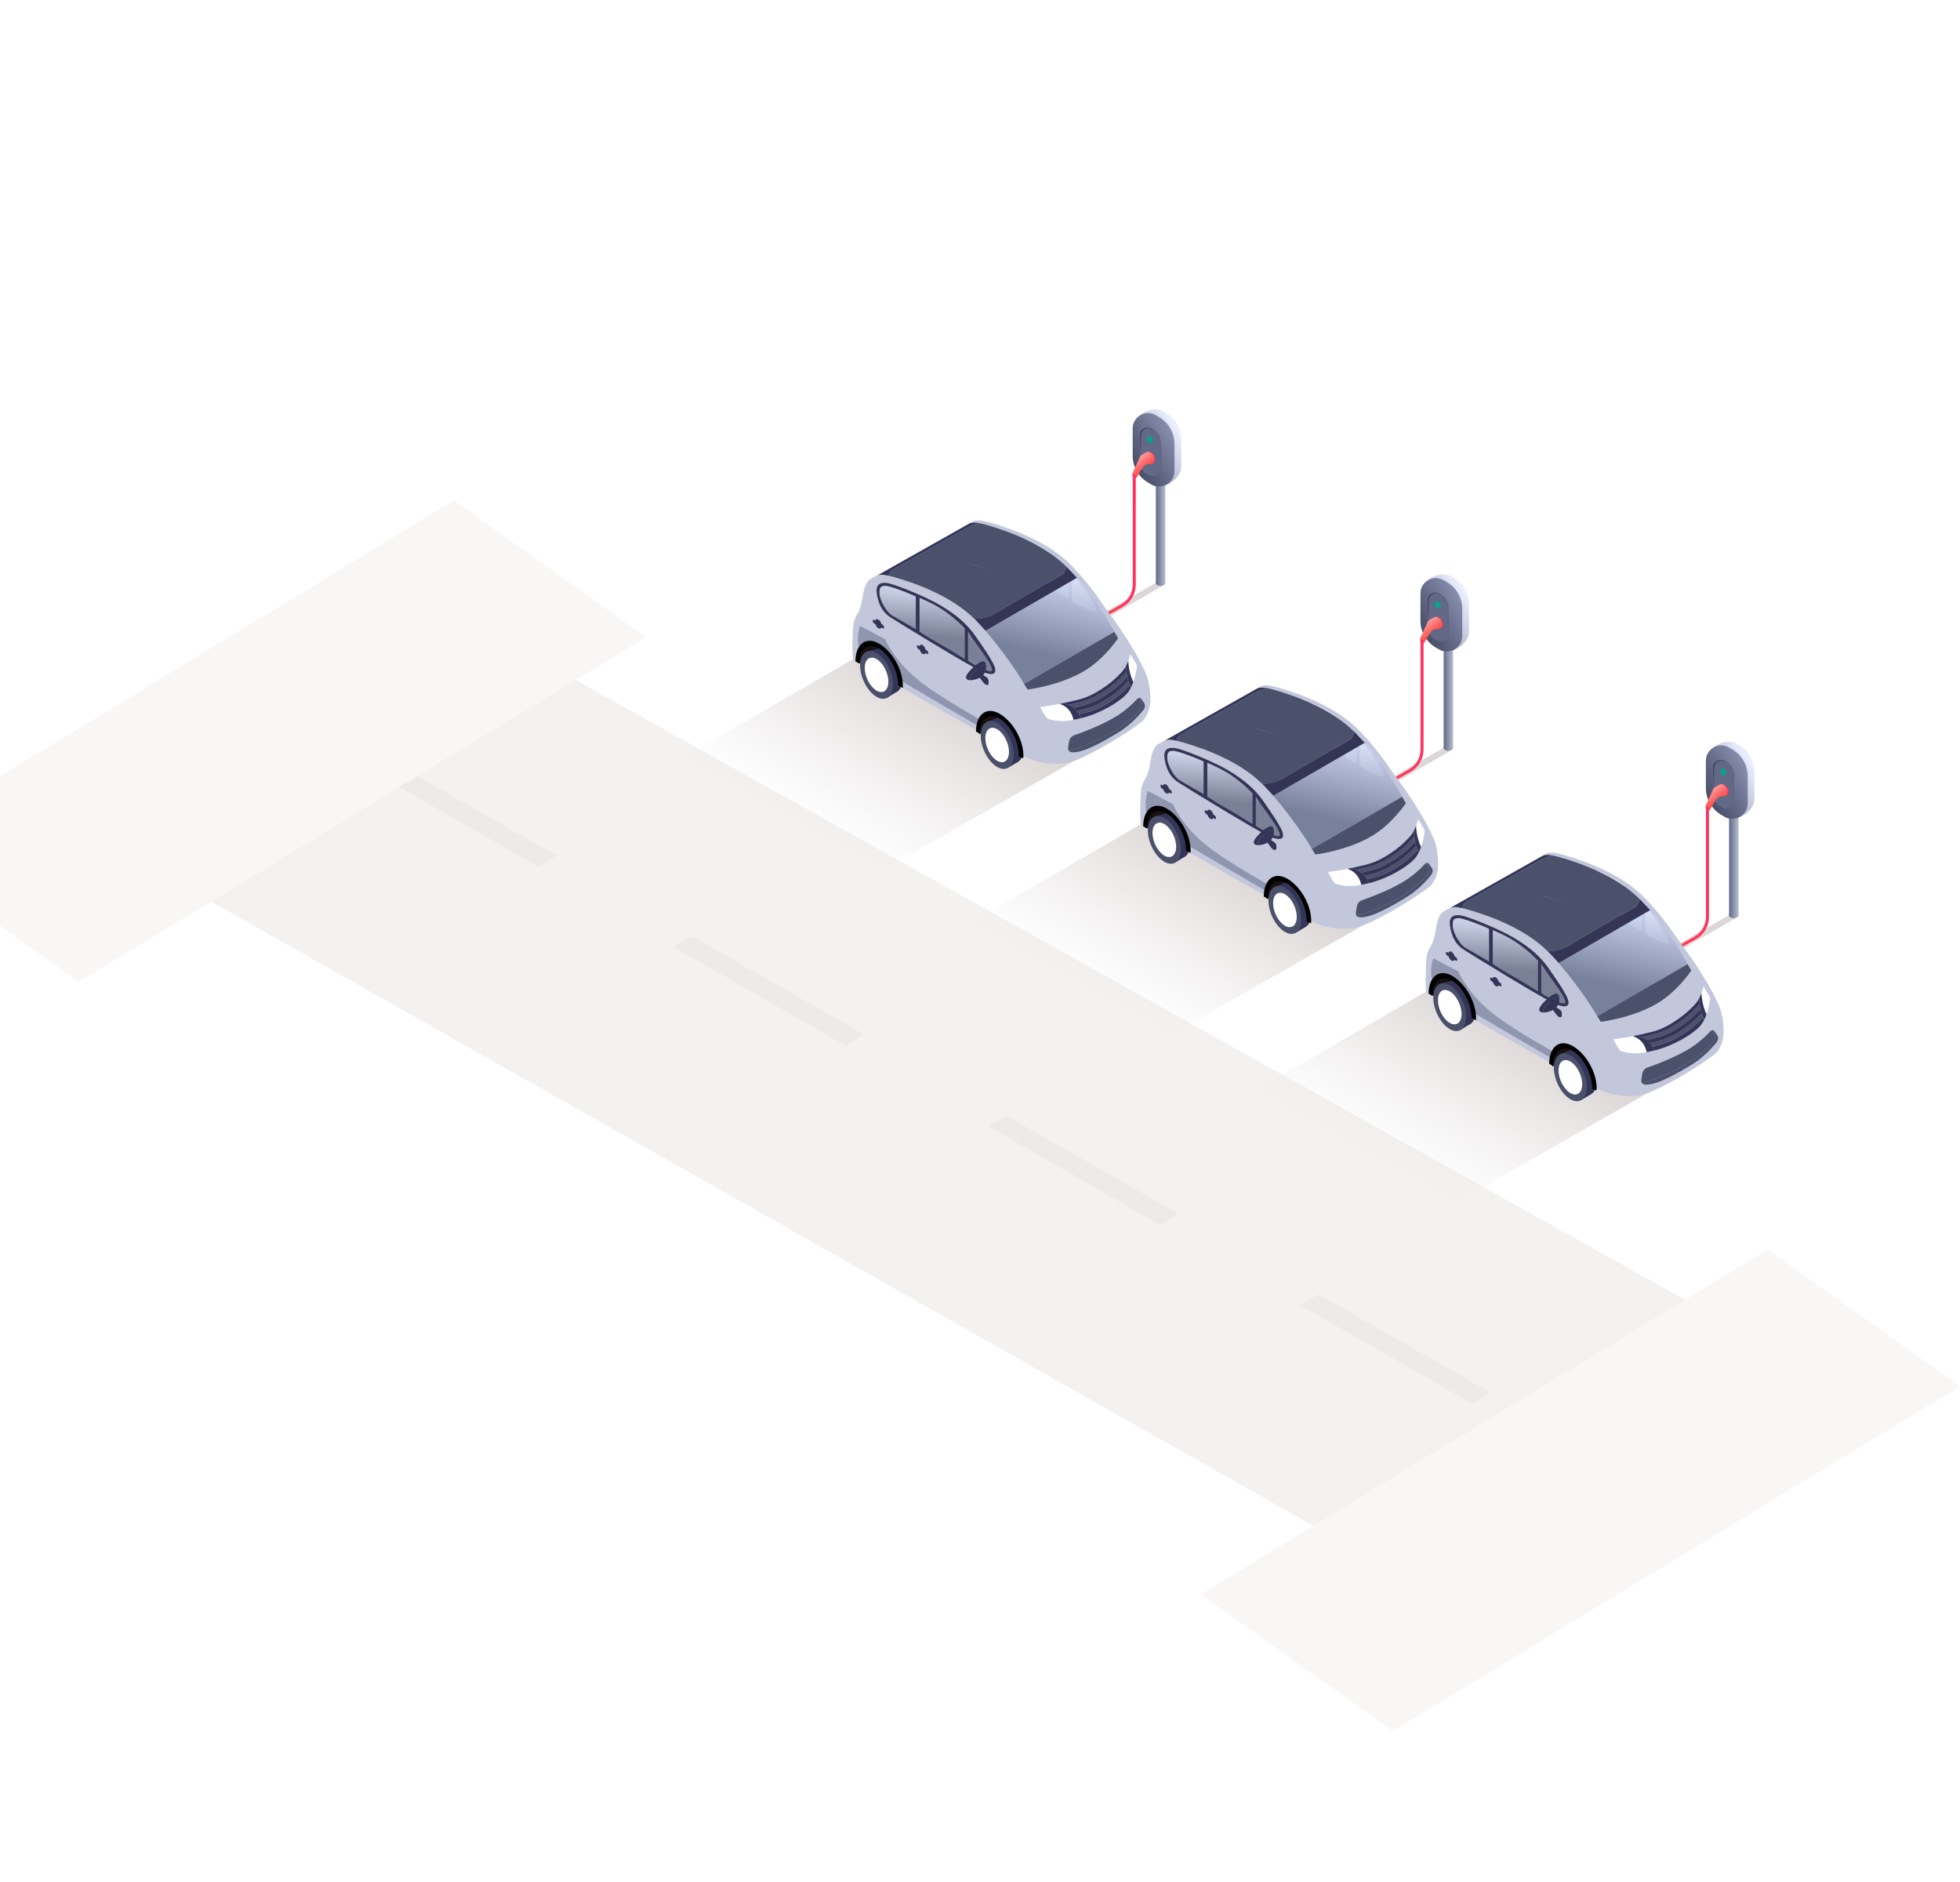 <?xml version="1.0" encoding="UTF-8"?>
<svg xmlns="http://www.w3.org/2000/svg" width="548" height="526" viewBox="0 0 548 526" fill="none">
  <g clip-path="url(#clip0_4194_94308)">
    <path d="M382 434.922L40.896 241.735L140.613 178.714L486.81 372.051L382 434.922Z" fill="#F4F2F1"></path>
    <path d="M107.586 211.779L155.597 239.145L150.651 242.383L102.433 214.701L107.586 211.779Z" fill="#EDEAE9"></path>
    <path d="M193.413 261.719L241.424 289.085L236.477 292.323L188.259 264.641L193.413 261.719Z" fill="#EDEAE9"></path>
    <path d="M281.497 311.909L329.508 339.276L324.562 342.514L276.344 314.832L281.497 311.909Z" fill="#EDEAE9"></path>
    <path d="M368.665 361.867L416.676 389.233L411.73 392.471L363.512 364.789L368.665 361.867Z" fill="#EDEAE9"></path>
    <g filter="url(#filter0_f_4194_94308)">
      <path d="M335.723 445.667L494.27 349.314L548 387.515L389.453 483.869L335.723 445.667Z" fill="#F9F7F6"></path>
    </g>
    <g filter="url(#filter1_f_4194_94308)">
      <path d="M-31.663 236.258L126.885 139.904L180.615 178.106L22.067 274.459L-31.663 236.258Z" fill="#F9F7F6"></path>
    </g>
    <path opacity="0.6" d="M296.759 180.225L325.38 163.55L325.216 162.962L323.442 162.761L294.756 179.092C292.038 177.486 289.184 177.572 286.437 179.135L284.097 180.469C281.415 181.997 281.293 185.834 283.876 187.534C286.801 189.456 290.571 189.542 293.583 187.749L296.63 185.942C298.898 184.593 299.048 181.531 296.759 180.218V180.225Z" fill="url(#paint0_linear_4194_94308)"></path>
    <path d="M325.481 162.324C325.924 162.589 325.931 163.227 325.481 163.493C324.865 163.851 324.107 163.851 323.499 163.493C323.056 163.227 323.056 162.589 323.499 162.331C324.107 161.98 324.858 161.98 325.466 162.331L325.481 162.324Z" fill="url(#paint1_linear_4194_94308)"></path>
    <path d="M325.824 120.402H323.177V162.969H325.824V120.402Z" fill="url(#paint2_linear_4194_94308)"></path>
    <path d="M325.481 119.85C325.924 120.108 325.931 120.754 325.481 121.012C324.865 121.371 324.114 121.371 323.499 121.012C323.056 120.754 323.056 120.108 323.499 119.85C324.107 119.492 324.858 119.492 325.466 119.85H325.481Z" fill="#9096AF"></path>
    <path d="M322.219 135.557L322.934 133.75C320.266 132.201 318.613 129.346 318.613 126.248L316.725 119.477C316.725 116.142 322.211 113.237 325.094 114.908L325.974 115.418C328.642 116.967 330.295 119.821 330.295 122.92V130.508C330.295 133.843 325.094 137.221 322.211 135.557H322.219Z" fill="url(#paint3_linear_4194_94308)"></path>
    <path d="M321.281 132.832L320.845 132.574C319.522 131.806 318.706 130.393 318.706 128.858V121.615C318.706 119.965 320.487 118.932 321.918 119.757L322.354 120.008C323.678 120.775 324.493 122.188 324.493 123.723V130.967C324.493 132.624 322.712 133.657 321.281 132.825V132.832Z" fill="#4B4D51"></path>
    <path d="M321.89 135.414L321.01 134.904C318.341 133.355 316.689 130.494 316.689 127.402V119.814C316.689 116.479 320.294 114.392 323.17 116.063L324.05 116.572C326.718 118.122 328.371 120.976 328.371 124.074V131.663C328.371 134.998 324.765 137.078 321.89 135.414Z" fill="url(#paint4_linear_4194_94308)"></path>
    <path d="M321.274 132.774L320.838 132.523C319.522 131.763 318.706 130.357 318.706 128.844V121.679C318.706 120.044 320.487 119.025 321.911 119.836L322.34 120.087C323.664 120.847 324.479 122.253 324.479 123.766V130.938C324.479 132.574 322.698 133.592 321.274 132.774Z" fill="url(#paint5_linear_4194_94308)"></path>
    <path d="M321.432 132.753L321.017 132.509C319.758 131.756 318.985 130.372 318.985 128.873V121.787C318.985 120.166 320.681 119.162 322.04 119.972L322.455 120.216C323.714 120.969 324.486 122.353 324.486 123.852V130.938C324.486 132.559 322.791 133.563 321.439 132.753H321.432Z" fill="#616986"></path>
    <path d="M322.319 123.221C322.319 122.755 322.075 122.325 321.668 122.088L321.646 122.074C321.231 121.83 320.716 122.131 320.716 122.611C320.716 123.092 320.967 123.515 321.367 123.745L321.382 123.759C321.796 123.996 322.312 123.702 322.312 123.221H322.319Z" fill="url(#paint6_radial_4194_94308)"></path>
    <path d="M323.32 128.485C323.32 127.374 322.726 126.341 321.768 125.782L321.718 125.746C320.731 125.165 319.493 125.882 319.493 127.029C319.493 128.177 320.087 129.181 321.06 129.741L321.11 129.769C322.097 130.343 323.327 129.626 323.327 128.485H323.32Z" fill="#616986"></path>
    <path d="M322.998 128.485C322.998 127.646 322.555 126.879 321.832 126.456L321.789 126.434C321.045 126.004 320.115 126.535 320.115 127.395C320.115 128.256 320.559 129.009 321.289 129.432L321.324 129.454C322.068 129.884 322.991 129.346 322.991 128.485H322.998Z" fill="url(#paint7_linear_4194_94308)"></path>
    <path d="M321.582 126.499L321.539 126.477C321.203 126.276 320.817 126.284 320.509 126.427C320.452 126.456 320.402 126.484 320.352 126.52L319.3 127.13L319.264 127.159C319.214 127.194 319.157 127.23 319.107 127.273L319.028 127.324L318.971 127.41C318.935 127.453 318.907 127.488 318.878 127.539L318.814 127.625L316.689 132.229C316.617 132.301 316.575 132.401 316.553 132.516V132.552C316.553 132.552 316.553 132.581 316.553 132.595C316.553 133.004 316.768 133.384 317.125 133.585H317.14C317.447 133.771 317.826 133.606 317.927 133.298L318.785 131.82C319.121 131.232 319.507 130.68 319.937 130.157L320.645 129.755C320.695 129.755 320.752 129.762 320.809 129.769C321.253 129.812 321.704 129.726 322.111 129.54C322.483 129.368 322.755 129.002 322.755 128.528C322.755 127.696 322.312 126.922 321.589 126.506L321.582 126.499Z" fill="url(#paint8_linear_4194_94308)"></path>
    <path d="M319.929 127.675L317.719 132.401C317.719 132.401 317.168 131.734 316.696 132.201L318.799 127.603L319.014 127.324L319.143 127.23L319.636 127.309L319.915 127.524V127.675H319.929Z" fill="url(#paint9_linear_4194_94308)"></path>
    <path d="M317.132 132.652C316.896 132.652 316.703 132.846 316.703 133.083V163.421C316.703 165.688 315.48 167.789 313.513 168.901L301.259 175.85C301.159 175.908 301.087 176.001 301.058 176.109C301.03 176.216 301.044 176.338 301.101 176.431C301.18 176.568 301.316 176.647 301.473 176.647C301.552 176.647 301.624 176.625 301.681 176.589L313.935 169.639C316.167 168.377 317.554 165.989 317.554 163.414V133.076C317.554 132.839 317.361 132.645 317.125 132.645L317.132 132.652Z" fill="url(#paint10_linear_4194_94308)"></path>
    <path d="M247.335 242.961L189.327 212.737L239.896 183.468L300.972 212.336L247.335 242.961Z" fill="url(#paint11_linear_4194_94308)"></path>
    <path d="M243.072 179.681C240.64 180.333 240.139 182.7 239.946 184.888L240.253 185.49L247.822 181.051C246.355 180.125 244.853 179.2 243.079 179.681H243.072Z" fill="#181111"></path>
    <path d="M243.809 184.959C243.809 188.094 245.719 191.737 248.065 193.093C250.411 194.448 252.314 192.999 252.307 189.865C252.307 186.731 250.397 183.087 248.051 181.732C245.704 180.376 243.801 181.818 243.809 184.959Z" fill="#333457"></path>
    <path d="M251.084 193.157L247.958 195.094L242.378 182.112L245.697 181.23L251.084 193.157Z" fill="#333457"></path>
    <path d="M240.475 185.985C240.475 189.377 242.542 193.315 245.082 194.785C247.621 196.248 249.674 194.692 249.674 191.3C249.674 187.907 247.607 183.97 245.068 182.506C242.528 181.043 240.475 182.6 240.475 185.992V185.985Z" fill="#4B506B"></path>
    <path d="M241.77 186.731C241.77 189.169 243.251 191.995 245.082 193.057C246.906 194.111 248.387 192.992 248.38 190.546C248.38 188.108 246.899 185.275 245.068 184.221C243.243 183.166 241.763 184.285 241.77 186.731Z" fill="white"></path>
    <path d="M276.65 199.426C274.211 200.078 273.717 202.445 273.524 204.633L273.832 205.235L281.4 200.796C279.934 199.87 278.432 198.952 276.657 199.426H276.65Z" fill="#181111"></path>
    <path d="M277.373 204.252C277.373 207.501 279.354 211.281 281.787 212.687C284.226 214.093 286.193 212.594 286.186 209.345C286.186 206.096 284.204 202.316 281.772 200.91C279.333 199.504 277.366 201.003 277.373 204.252Z" fill="#333457"></path>
    <path d="M284.72 212.888L281.672 214.709L276.092 201.721L279.512 200.358L284.72 212.888Z" fill="#333457"></path>
    <path d="M274.197 205.601C274.197 208.993 276.264 212.931 278.804 214.394C281.343 215.857 283.396 214.301 283.396 210.908C283.396 207.516 281.329 203.578 278.789 202.108C276.25 200.645 274.197 202.201 274.197 205.594V205.601Z" fill="#4B506B"></path>
    <path d="M275.491 206.347C275.491 208.785 276.972 211.611 278.804 212.665C280.628 213.72 282.108 212.601 282.101 210.162C282.101 207.724 280.621 204.891 278.789 203.836C276.965 202.782 275.484 203.901 275.491 206.347Z" fill="white"></path>
    <path d="M238.515 184.5C238.515 184.5 239.03 184.787 239.946 185.311C239.831 182.033 241.684 180.362 242.378 180.34C246.269 180.233 247.507 181.631 248.151 182.628C249.553 184.809 251.942 189.392 251.563 191.866C257.901 195.452 266.685 200.537 273.496 204.382C274.068 199.296 277.058 198.622 277.988 199.146C280.864 200.767 282.674 201.577 284.534 205.436C285.041 206.49 285.449 210.707 285.764 211.145C287.13 211.912 288.983 212.608 291.015 213.038C291.05 213.046 291.086 213.053 291.122 213.06C294.148 213.691 297.56 213.756 300.393 212.665C305.894 210.564 315.101 204.991 319.271 201.706C320.401 200.81 321.603 198.257 321.603 196.141V196.083C321.603 196.083 321.954 191.608 320.108 187.642C316.123 179.064 309.95 171.339 308.383 169.023C305.672 164.999 303.133 161.836 299.792 158.315C293.518 151.702 283.496 147.98 277.087 146.129C274.404 145.355 272.888 145.225 271.908 145.806L243.272 161.929C243.272 161.929 243.272 161.929 243.258 161.929C242.564 162.36 242.142 163.17 241.741 164.361C241.04 166.462 241.119 169.475 239.645 171.777C238.293 173.9 238.529 175.7 238.386 178.547C238.222 181.782 238.508 184.5 238.508 184.5H238.515Z" fill="#C2C7DB"></path>
    <path d="M247.4 178.612C249.374 182.557 252.436 187.183 259.532 192.21C264.776 195.926 274.175 201.226 274.175 201.226L273.717 203.083L251.971 190.353L249.674 184.536C249.674 184.536 247.815 181.474 244.731 180.219C244.502 180.132 242.378 179.939 240.418 181.237C239.266 180.025 240.153 175.492 240.482 174.997C241.963 175.7 245.468 177.665 247.4 178.619H247.414L247.4 178.612Z" fill="#9096AF"></path>
    <path d="M269.747 147.026L269.175 147.348C269.347 147.219 269.54 147.112 269.747 147.026Z" fill="#F6C422"></path>
    <path d="M300.092 197.812C300.207 197.783 300.321 197.762 300.443 197.733C303.054 197.123 305.1 196.736 308.319 194.771C311.717 192.691 313.312 191.07 314.721 189.6C314.872 189.442 315 189.277 315.136 189.112C315.222 189.564 315.329 189.994 315.458 190.403C315.394 190.482 315.337 190.568 315.272 190.64C313.87 192.103 312.275 193.731 308.87 195.804C305.708 197.74 303.669 198.142 301.13 198.737C300.822 198.386 300.479 198.07 300.107 197.805L300.092 197.812Z" fill="#333457"></path>
    <path d="M315.83 191.543C315.83 191.543 315.873 191.493 315.895 191.472C316.002 191.687 316.109 191.895 316.238 192.124C315.859 192.885 315.437 193.523 314.993 194.003C312.754 196.428 307.568 199.311 303.276 200.487C302.939 200.58 302.596 200.666 302.267 200.752C302.124 200.444 301.967 200.128 301.809 199.784C301.788 199.734 301.752 199.691 301.723 199.641C304.249 199.053 306.28 198.644 309.435 196.715C312.833 194.635 314.428 193.014 315.83 191.543Z" fill="#333457"></path>
    <path d="M307.761 193.853C304.542 195.825 302.489 196.205 299.885 196.815C299.513 196.908 299.155 196.98 298.798 197.052C298.311 196.829 297.825 196.657 297.374 196.528C297.982 196.399 298.612 196.27 299.241 196.119C301.852 195.51 303.898 195.129 307.117 193.157C310.515 191.077 312.11 189.456 313.52 187.986C314.049 187.434 314.485 186.781 314.829 186.135C314.843 186.587 314.879 187.132 314.936 187.706C314.707 188.05 314.45 188.388 314.156 188.689C312.754 190.152 311.159 191.78 307.761 193.86V193.853Z" fill="#333457"></path>
    <path d="M315.265 190.632C315.337 190.561 315.387 190.475 315.451 190.403C315.551 190.719 315.666 191.027 315.802 191.292C315.83 191.35 315.866 191.414 315.895 191.472C315.873 191.493 315.859 191.522 315.837 191.543C314.435 193.006 312.84 194.635 309.435 196.707C306.295 198.637 304.256 199.045 301.731 199.634C301.559 199.304 301.351 199.002 301.123 198.737C303.669 198.142 305.708 197.733 308.863 195.796C312.268 193.717 313.856 192.096 315.265 190.632Z" fill="#4B506B"></path>
    <path d="M308.319 194.771C305.1 196.736 303.047 197.123 300.443 197.733C300.321 197.762 300.207 197.783 300.092 197.812C299.67 197.511 299.227 197.267 298.783 197.059C299.148 196.98 299.499 196.901 299.871 196.822C302.475 196.213 304.528 195.832 307.74 193.86C311.145 191.78 312.733 190.159 314.142 188.689C314.435 188.388 314.686 188.051 314.922 187.706C314.972 188.165 315.029 188.639 315.122 189.112C314.993 189.277 314.857 189.442 314.707 189.6C313.305 191.063 311.71 192.691 308.312 194.771H308.319Z" fill="#4B506B"></path>
    <path d="M296.315 196.743C299.291 197.805 299.849 200.085 300.178 201.219C297.746 201.692 295.307 201.785 292.732 200.817C291.472 199.131 290.836 197.618 290.836 197.618C290.836 197.618 293.189 197.353 296.315 196.75V196.743Z" fill="white"></path>
    <path d="M296.315 196.743C296.659 196.679 297.009 196.607 297.367 196.528C298.919 196.973 300.929 197.891 301.809 199.77C301.974 200.114 302.124 200.43 302.267 200.738C301.566 200.925 300.872 201.082 300.171 201.219C299.842 200.085 299.284 197.805 296.308 196.743H296.315Z" fill="#333457"></path>
    <path d="M315.451 184.744C315.859 183.676 316.03 182.851 316.03 182.851C316.03 182.851 316.968 184.285 317.898 186.042C317.712 187.792 317.34 189.342 316.86 190.654C315.458 188.072 315.458 184.737 315.458 184.737L315.451 184.744Z" fill="white"></path>
    <path d="M315.809 191.292C315.086 189.858 314.886 187.563 314.829 186.136C315.086 185.648 315.287 185.182 315.458 184.737C315.458 184.737 315.458 187.699 316.86 190.647C316.674 191.178 316.467 191.672 316.245 192.11C316.088 191.823 315.937 191.536 315.809 191.278V191.292Z" fill="#333457"></path>
    <path d="M299.098 209.66C302.289 209.122 307.418 206.756 311.073 204.611C314.399 202.66 316.925 200.466 318.77 198.142C319.25 197.546 319.364 196.75 318.921 196.126L318.227 195.151C318.506 195.015 318.863 195.079 319.064 195.359L319.829 196.442C320.273 197.066 320.151 197.855 319.679 198.457C317.84 200.781 315.344 203.212 312.017 205.156C308.355 207.308 303.29 210.277 300.057 210.306C299.213 210.306 298.833 210.04 298.698 209.653C298.833 209.667 298.962 209.675 299.105 209.653L299.098 209.66Z" fill="#4B506B"></path>
    <path d="M298.655 208.792L298.912 207.243C299.048 206.44 299.599 205.78 300.371 205.515C302.589 204.747 307.411 202.969 311.495 200.602C314.671 198.766 317.011 196.413 318.019 195.302C318.076 195.237 318.155 195.194 318.227 195.165L318.921 196.141C319.364 196.758 319.242 197.554 318.77 198.156C316.932 200.48 314.4 202.667 311.073 204.618C307.411 206.77 302.289 209.13 299.098 209.667C298.955 209.689 298.819 209.682 298.69 209.667C298.597 209.409 298.605 209.108 298.655 208.8V208.792Z" fill="#4B506B"></path>
    <path d="M312.604 178.411C312.604 178.411 308.748 184.285 302.99 187.649C295.986 191.73 287.302 192.741 287.302 192.741C286.959 192.189 286.644 191.672 286.343 191.199L311.567 176.604C311.903 177.185 312.246 177.787 312.604 178.418V178.411Z" fill="#4B506B"></path>
    <path d="M245.153 160.947C245.89 160.531 270.57 146.617 270.57 146.617L271.142 146.294C271.8 146.036 272.68 146.029 273.911 146.265C273.875 146.265 271.986 146.545 269.747 147.886C267.487 149.242 251.348 158.171 249.839 159.125C248.33 160.079 248.551 160.954 248.551 160.954C246.942 160.574 245.883 160.524 245.146 160.954L245.153 160.947Z" fill="#333457"></path>
    <path d="M272.437 157.97C281.973 160.595 289.942 162.03 292.538 163.091C288.268 165.58 281.436 169.632 277.809 171.741C275.47 173.104 272.437 172.982 272.437 172.982L272.451 173.01C266.156 166.771 256.57 163.22 250.354 161.427C249.682 161.234 249.088 161.069 248.551 160.94C248.551 160.94 248.322 160.072 249.839 159.111C250.354 158.788 252.557 157.54 255.333 155.984C259.718 155.847 265.82 156.149 272.437 157.963V157.97Z" fill="#4B506B"></path>
    <path d="M262.959 169.224C267.551 171.985 270.448 174.488 272.838 177.952C275.22 181.416 276.472 183.152 277.666 185.44C278.854 187.735 278.582 189.464 274.411 187.656C271.021 186.179 251.842 174.416 249.059 172.63C246.284 170.837 245.583 168.349 245.182 166.161C244.781 163.966 245.382 161.98 249.753 163.421C253.573 164.676 259.754 167.309 262.959 169.231V169.216V169.224Z" fill="#343457"></path>
    <path d="M270.663 176.597C271.385 177.852 273.431 180.627 275.069 182.922C276.421 184.809 277.824 187.219 277.208 187.556C276.407 188 272.101 185.798 270.663 184.665V176.597Z" fill="#C4C6D2"></path>
    <path d="M269.711 175.693V184.192C269.711 184.192 263.381 180.24 261.614 179.336C259.875 178.44 257.1 176.546 257.1 176.546V167.136C257.1 167.136 261.056 168.722 264.017 170.78C267.594 173.269 269.726 175.686 269.726 175.686L269.711 175.693Z" fill="#C4C6D2"></path>
    <path d="M256.048 166.749V175.858C256.048 175.858 250.64 172.724 249.345 171.978C248.058 171.232 246.069 168.148 245.919 165.96C245.769 163.766 246.677 163.837 247.507 163.766C248.544 163.687 253.709 165.637 256.041 166.749H256.048Z" fill="#C4C6D2"></path>
    <path d="M270.663 176.597C271.385 177.852 273.431 180.627 275.069 182.922C276.421 184.809 277.824 187.219 277.208 187.556C276.407 188 272.108 185.798 270.663 184.665V176.597Z" fill="url(#paint12_linear_4194_94308)" fill-opacity="0.4"></path>
    <path d="M269.711 175.693V184.192C269.711 184.192 263.381 180.24 261.614 179.336C259.875 178.44 257.1 176.546 257.1 176.546V167.136C257.1 167.136 261.056 168.722 264.017 170.78C267.594 173.269 269.726 175.686 269.726 175.686L269.711 175.693Z" fill="url(#paint13_linear_4194_94308)" fill-opacity="0.4"></path>
    <path d="M256.048 166.749V175.858C256.048 175.858 250.64 172.724 249.345 171.978C248.058 171.232 246.069 168.148 245.919 165.96C245.769 163.766 246.677 163.837 247.507 163.766C248.544 163.687 253.709 165.637 256.041 166.749H256.048Z" fill="url(#paint14_linear_4194_94308)" fill-opacity="0.4"></path>
    <path d="M257.021 181C257.021 181.674 257.429 182.456 257.937 182.75C258.437 183.037 258.852 182.736 258.852 182.062C258.852 181.388 258.445 180.606 257.937 180.319C257.436 180.032 257.021 180.333 257.021 181.007V181Z" fill="#343457"></path>
    <path d="M256.713 181.373L259.167 182.793C259.367 182.908 259.525 182.793 259.525 182.521C259.525 182.248 259.367 181.947 259.167 181.825L256.713 180.405C256.513 180.29 256.356 180.405 256.356 180.677C256.356 180.95 256.513 181.258 256.713 181.373Z" fill="#343457"></path>
    <path d="M244.66 173.857C244.66 174.531 245.068 175.313 245.575 175.607C246.076 175.894 246.491 175.592 246.491 174.918C246.491 174.244 246.083 173.462 245.575 173.175C245.075 172.889 244.66 173.19 244.66 173.864V173.857Z" fill="#343457"></path>
    <path d="M244.359 174.23L246.813 175.65C247.013 175.765 247.171 175.65 247.171 175.377C247.171 175.112 247.013 174.804 246.813 174.682L244.359 173.262C244.159 173.147 244.002 173.262 244.002 173.534C244.002 173.807 244.159 174.108 244.359 174.23Z" fill="#343457"></path>
    <path d="M273.56 187.233C273.56 187.233 274.676 188.617 275.52 189.119C276.364 189.614 276.414 189.973 276.414 190.848C276.414 191.723 275.713 191.694 274.984 190.841C274.261 189.994 272.895 187.929 272.895 187.929L273.553 187.24L273.56 187.233Z" fill="#343457"></path>
    <path d="M273.438 186.903C274.454 186.143 275.177 185.834 275.663 185.712C275.706 185.906 275.728 186.121 275.735 186.351C275.756 187.427 275.305 188.969 273.295 189.729C272.523 190.023 271.736 190.166 271.128 190.123C271.171 189.191 271.779 188.122 273.438 186.889V186.903Z" fill="#343457"></path>
    <path d="M270.513 188.302C271.292 187.168 272.93 185.669 274.139 185.06C275.084 184.586 275.52 184.995 275.67 185.705C275.184 185.827 274.461 186.136 273.446 186.896C271.793 188.129 271.178 189.191 271.135 190.13C270.169 190.066 269.683 189.506 270.513 188.302Z" fill="#343457"></path>
    <path d="M279.49 199.526C283.124 201.635 286.408 207.014 286.129 211.92C285.957 211.826 285.249 211.712 284.87 211.489V211.281C284.87 207.25 282.416 202.574 279.404 200.831C276.393 199.088 273.953 200.939 273.953 204.97V205.099C273.603 204.891 273.245 204.69 272.88 204.475C272.895 199.641 275.842 197.417 279.476 199.519H279.49V199.526Z" fill="black"></path>
    <path d="M245.776 179.917C249.41 182.026 252.693 187.405 252.421 192.311C252.25 192.218 251.549 191.895 251.162 191.672C251.162 191.622 251.162 191.723 251.162 191.672C251.162 187.642 248.709 182.965 245.697 181.223C242.685 179.48 240.246 181.33 240.246 185.361V185.49C239.896 185.282 239.531 185.081 239.173 184.866C239.187 180.032 242.135 177.816 245.769 179.91H245.783L245.776 179.917Z" fill="black"></path>
    <path opacity="0.4" d="M299.735 159.892C300.464 161.148 302.503 163.93 304.141 166.218C305.493 168.112 306.895 170.514 306.28 170.852C305.479 171.296 301.173 169.094 299.735 167.961V159.892Z" fill="url(#paint15_linear_4194_94308)"></path>
    <path opacity="0.4" d="M298.791 158.989V167.488C298.791 167.488 296.602 166.061 294.842 165.15C293.103 164.253 286.179 159.849 286.179 159.849V150.44C286.179 150.44 290.135 152.025 293.089 154.083C296.666 156.572 298.791 162.862 298.791 162.862V158.982V158.989Z" fill="url(#paint16_linear_4194_94308)"></path>
    <path d="M277.809 171.741C283.282 168.564 292.259 163.185 296.387 160.947C298.447 159.821 297.932 158.279 297.889 158.157C298.161 158.422 298.44 158.688 298.697 158.96C299.57 159.878 300.364 160.71 301.115 161.521L275.556 176.31C274.783 175.442 273.953 174.552 273.052 173.599C272.859 173.391 272.644 173.197 272.451 173.003L272.437 172.967C272.437 172.967 275.463 173.097 277.809 171.727H277.823L277.809 171.741Z" fill="#343457"></path>
    <path d="M273.911 146.265C274.519 146.38 275.198 146.545 275.999 146.775C282.137 148.56 291.594 152.046 297.889 158.157C297.932 158.272 298.454 159.821 296.387 160.947C294.999 161.7 293.053 162.819 290.886 164.074C288.289 163.012 281.973 160.588 272.437 157.97C265.813 156.149 257.658 158.924 255.333 155.991C260.719 152.971 268.259 148.783 269.747 147.886C271.986 146.545 273.875 146.265 273.911 146.265Z" fill="#4B506B"></path>
    <path d="M275.549 176.324L301.108 161.528C304.835 165.049 309.628 173.039 311.552 176.596L286.351 191.213C282.924 185.325 277.723 178.834 275.549 176.324Z" fill="url(#paint17_linear_4194_94308)" fill-opacity="0.4"></path>
    <path opacity="0.6" d="M377.218 226.343L405.839 209.667L405.675 209.079L403.901 208.878L375.215 225.209C372.497 223.603 369.643 223.689 366.896 225.252L364.556 226.586C361.874 228.114 361.752 231.951 364.335 233.651C367.26 235.573 371.03 235.659 374.042 233.866L377.089 232.059C379.357 230.71 379.507 227.648 377.218 226.335V226.343Z" fill="url(#paint18_linear_4194_94308)"></path>
    <path d="M405.94 208.441C406.383 208.706 406.39 209.345 405.94 209.61C405.324 209.969 404.566 209.969 403.958 209.61C403.515 209.345 403.515 208.706 403.958 208.448C404.566 208.097 405.317 208.097 405.925 208.448L405.94 208.441Z" fill="url(#paint19_linear_4194_94308)"></path>
    <path d="M406.283 166.519H403.636V209.086H406.283V166.519Z" fill="url(#paint20_linear_4194_94308)"></path>
    <path d="M405.94 165.967C406.383 166.225 406.39 166.871 405.94 167.129C405.324 167.488 404.573 167.488 403.958 167.129C403.515 166.871 403.515 166.225 403.958 165.967C404.566 165.609 405.317 165.609 405.925 165.967H405.94Z" fill="#9096AF"></path>
    <path d="M402.678 181.674L403.393 179.867C400.725 178.318 399.072 175.463 399.072 172.365L397.184 165.594C397.184 162.259 402.67 159.354 405.553 161.026L406.433 161.535C409.101 163.084 410.754 165.939 410.754 169.037V176.625C410.754 179.96 405.553 183.338 402.67 181.674H402.678Z" fill="url(#paint21_linear_4194_94308)"></path>
    <path d="M401.74 178.949L401.304 178.691C399.981 177.923 399.165 176.51 399.165 174.976V167.732C399.165 166.082 400.946 165.049 402.377 165.874L402.813 166.125C404.137 166.892 404.952 168.305 404.952 169.84V177.084C404.952 178.741 403.171 179.774 401.74 178.942V178.949Z" fill="#4B4D51"></path>
    <path d="M402.349 181.531L401.469 181.022C398.8 179.472 397.148 176.611 397.148 173.519V165.931C397.148 162.596 400.753 160.509 403.629 162.18L404.509 162.689C407.177 164.239 408.83 167.093 408.83 170.192V177.78C408.83 181.115 405.224 183.195 402.349 181.531Z" fill="url(#paint22_linear_4194_94308)"></path>
    <path d="M401.733 178.891L401.297 178.64C399.981 177.88 399.165 176.474 399.165 174.961V167.796C399.165 166.161 400.946 165.142 402.37 165.953L402.799 166.204C404.123 166.964 404.938 168.37 404.938 169.883V177.055C404.938 178.691 403.157 179.709 401.733 178.891Z" fill="url(#paint23_linear_4194_94308)"></path>
    <path d="M401.891 178.87L401.476 178.626C400.217 177.873 399.444 176.489 399.444 174.99V167.904C399.444 166.283 401.14 165.279 402.499 166.089L402.914 166.333C404.173 167.086 404.945 168.47 404.945 169.969V177.055C404.945 178.676 403.25 179.68 401.898 178.87H401.891Z" fill="#616986"></path>
    <path d="M402.778 169.338C402.778 168.872 402.534 168.442 402.127 168.205L402.105 168.191C401.69 167.947 401.175 168.248 401.175 168.728C401.175 169.209 401.426 169.632 401.826 169.862L401.841 169.876C402.255 170.113 402.771 169.819 402.771 169.338H402.778Z" fill="url(#paint24_radial_4194_94308)"></path>
    <path d="M403.779 174.603C403.779 173.491 403.185 172.458 402.227 171.899L402.177 171.863C401.19 171.282 399.952 171.999 399.952 173.147C399.952 174.294 400.546 175.298 401.519 175.858L401.569 175.886C402.556 176.46 403.786 175.743 403.786 174.603H403.779Z" fill="#616986"></path>
    <path d="M403.457 174.602C403.457 173.763 403.014 172.996 402.291 172.573L402.248 172.551C401.504 172.121 400.574 172.652 400.574 173.512C400.574 174.373 401.018 175.126 401.748 175.549L401.783 175.571C402.527 176.001 403.45 175.463 403.45 174.602H403.457Z" fill="url(#paint25_linear_4194_94308)"></path>
    <path d="M402.041 172.616L401.998 172.594C401.662 172.393 401.275 172.401 400.968 172.544C400.911 172.573 400.861 172.601 400.81 172.637L399.759 173.247L399.723 173.276C399.673 173.312 399.616 173.347 399.566 173.39L399.487 173.441L399.43 173.527C399.394 173.57 399.365 173.606 399.337 173.656L399.272 173.742L397.148 178.346C397.076 178.418 397.033 178.519 397.012 178.633V178.669C397.012 178.669 397.012 178.698 397.012 178.712C397.012 179.121 397.227 179.501 397.584 179.702H397.599C397.906 179.888 398.285 179.723 398.385 179.415L399.244 177.938C399.58 177.349 399.966 176.797 400.396 176.274L401.104 175.872C401.154 175.872 401.211 175.879 401.268 175.886C401.712 175.929 402.162 175.843 402.57 175.657C402.942 175.485 403.214 175.119 403.214 174.646C403.214 173.814 402.771 173.039 402.048 172.623L402.041 172.616Z" fill="url(#paint26_linear_4194_94308)"></path>
    <path d="M400.388 173.792L398.178 178.519C398.178 178.519 397.627 177.852 397.155 178.318L399.258 173.72L399.473 173.441L399.602 173.347L400.095 173.426L400.374 173.641V173.792H400.388Z" fill="url(#paint27_linear_4194_94308)"></path>
    <path d="M397.591 178.77C397.355 178.77 397.162 178.963 397.162 179.2V209.538C397.162 211.805 395.939 213.906 393.972 215.018L381.718 221.968C381.618 222.025 381.546 222.118 381.517 222.226C381.489 222.333 381.503 222.455 381.56 222.549C381.639 222.685 381.775 222.764 381.932 222.764C382.011 222.764 382.083 222.742 382.14 222.706L394.394 215.756C396.626 214.494 398.013 212.106 398.013 209.531V179.193C398.013 178.956 397.82 178.762 397.584 178.762L397.591 178.77Z" fill="url(#paint28_linear_4194_94308)"></path>
    <path d="M327.794 289.078L269.786 258.854L320.355 229.585L381.431 258.453L327.794 289.078Z" fill="url(#paint29_linear_4194_94308)"></path>
    <path d="M323.531 225.798C321.098 226.45 320.598 228.817 320.405 231.005L320.712 231.607L328.281 227.168C326.814 226.242 325.312 225.317 323.538 225.798H323.531Z" fill="#181111"></path>
    <path d="M324.268 231.076C324.268 234.211 326.178 237.854 328.524 239.21C330.87 240.565 332.773 239.116 332.766 235.982C332.766 232.848 330.856 229.204 328.51 227.849C326.163 226.493 324.26 227.935 324.268 231.076Z" fill="#333457"></path>
    <path d="M331.543 239.274L328.417 241.211L322.837 228.229L326.156 227.347L331.543 239.274Z" fill="#333457"></path>
    <path d="M320.934 232.102C320.934 235.494 323.001 239.432 325.541 240.902C328.08 242.365 330.133 240.809 330.133 237.417C330.133 234.024 328.066 230.087 325.527 228.623C322.987 227.16 320.934 228.717 320.934 232.109V232.102Z" fill="#4B506B"></path>
    <path d="M322.229 232.848C322.229 235.286 323.71 238.112 325.541 239.174C327.365 240.228 328.846 239.109 328.839 236.663C328.839 234.225 327.358 231.392 325.526 230.338C323.702 229.283 322.222 230.402 322.229 232.848Z" fill="white"></path>
    <path d="M357.109 245.543C354.67 246.195 354.176 248.562 353.983 250.75L354.291 251.352L361.859 246.913C360.393 245.987 358.891 245.069 357.116 245.543H357.109Z" fill="#181111"></path>
    <path d="M357.832 250.37C357.832 253.619 359.813 257.398 362.246 258.804C364.685 260.21 366.652 258.711 366.645 255.462C366.645 252.213 364.663 248.433 362.231 247.027C359.792 245.622 357.825 247.121 357.832 250.37Z" fill="#333457"></path>
    <path d="M365.179 259.005L362.131 260.827L356.551 247.838L359.971 246.475L365.179 259.005Z" fill="#333457"></path>
    <path d="M354.656 251.718C354.656 255.11 356.723 259.048 359.263 260.511C361.802 261.974 363.855 260.418 363.855 257.025C363.855 253.633 361.788 249.695 359.248 248.225C356.709 246.762 354.656 248.318 354.656 251.711V251.718Z" fill="#4B506B"></path>
    <path d="M355.95 252.464C355.95 254.902 357.431 257.728 359.263 258.782C361.087 259.837 362.567 258.718 362.56 256.279C362.56 253.841 361.08 251.008 359.248 249.954C357.424 248.899 355.943 250.018 355.95 252.464Z" fill="white"></path>
    <path d="M318.974 230.617C318.974 230.617 319.489 230.904 320.405 231.428C320.29 228.15 322.143 226.479 322.837 226.457C326.728 226.35 327.966 227.748 328.61 228.745C330.012 230.926 332.401 235.509 332.022 237.983C338.36 241.569 347.144 246.654 353.955 250.499C354.527 245.414 357.517 244.739 358.447 245.263C361.323 246.884 363.133 247.694 364.993 251.553C365.5 252.607 365.908 256.825 366.223 257.262C367.589 258.029 369.442 258.725 371.474 259.155C371.509 259.163 371.545 259.17 371.581 259.177C374.607 259.808 378.019 259.873 380.852 258.783C386.353 256.681 395.56 251.108 399.73 247.823C400.86 246.927 402.062 244.374 402.062 242.258V242.2C402.062 242.2 402.413 237.725 400.567 233.759C396.582 225.181 390.409 217.456 388.842 215.14C386.131 211.116 383.592 207.953 380.251 204.432C373.977 197.819 363.955 194.097 357.546 192.246C354.863 191.472 353.347 191.342 352.367 191.923L323.731 208.046C323.731 208.046 323.731 208.046 323.717 208.046C323.023 208.477 322.601 209.287 322.2 210.478C321.499 212.579 321.578 215.592 320.104 217.894C318.752 220.017 318.988 221.817 318.845 224.664C318.681 227.899 318.967 230.617 318.967 230.617H318.974Z" fill="#C2C7DB"></path>
    <path d="M327.859 224.729C329.833 228.674 332.895 233.3 339.991 238.327C345.235 242.043 354.634 247.343 354.634 247.343L354.176 249.201L332.43 236.47L330.133 230.653C330.133 230.653 328.274 227.591 325.19 226.336C324.961 226.25 322.837 226.056 320.877 227.354C319.725 226.142 320.612 221.609 320.941 221.114C322.422 221.817 325.927 223.782 327.859 224.736H327.873L327.859 224.729Z" fill="#9096AF"></path>
    <path d="M350.206 193.143L349.634 193.465C349.806 193.336 349.999 193.229 350.206 193.143Z" fill="#F6C422"></path>
    <path d="M380.551 243.929C380.666 243.9 380.78 243.879 380.902 243.85C383.513 243.24 385.559 242.853 388.778 240.888C392.176 238.808 393.771 237.187 395.18 235.717C395.331 235.559 395.459 235.394 395.595 235.229C395.681 235.681 395.788 236.111 395.917 236.52C395.853 236.599 395.796 236.685 395.731 236.757C394.329 238.22 392.734 239.848 389.329 241.921C386.167 243.857 384.128 244.259 381.589 244.854C381.281 244.503 380.938 244.187 380.566 243.922L380.551 243.929Z" fill="#333457"></path>
    <path d="M396.289 237.66C396.289 237.66 396.332 237.61 396.354 237.589C396.461 237.804 396.568 238.012 396.697 238.241C396.318 239.002 395.896 239.64 395.452 240.12C393.213 242.545 388.027 245.428 383.735 246.604C383.399 246.697 383.055 246.783 382.726 246.869C382.583 246.561 382.426 246.245 382.268 245.901C382.247 245.851 382.211 245.808 382.182 245.758C384.708 245.17 386.739 244.761 389.894 242.831C393.292 240.752 394.887 239.131 396.289 237.66Z" fill="#333457"></path>
    <path d="M388.22 239.97C385.001 241.942 382.948 242.322 380.344 242.932C379.972 243.025 379.614 243.097 379.257 243.169C378.77 242.946 378.284 242.774 377.833 242.645C378.441 242.516 379.071 242.387 379.7 242.236C382.311 241.627 384.357 241.246 387.576 239.274C390.974 237.194 392.569 235.573 393.979 234.103C394.508 233.551 394.944 232.898 395.288 232.253C395.302 232.704 395.338 233.249 395.395 233.823C395.166 234.168 394.909 234.505 394.615 234.806C393.213 236.269 391.618 237.897 388.22 239.977V239.97Z" fill="#333457"></path>
    <path d="M395.724 236.75C395.796 236.678 395.846 236.592 395.91 236.52C396.01 236.836 396.125 237.144 396.261 237.409C396.289 237.467 396.325 237.531 396.354 237.589C396.332 237.61 396.318 237.639 396.296 237.66C394.894 239.124 393.299 240.752 389.894 242.824C386.754 244.754 384.715 245.162 382.19 245.751C382.018 245.421 381.81 245.119 381.582 244.854C384.128 244.259 386.167 243.85 389.322 241.914C392.727 239.834 394.315 238.213 395.724 236.75Z" fill="#4B506B"></path>
    <path d="M388.778 240.888C385.559 242.853 383.506 243.24 380.902 243.85C380.78 243.879 380.666 243.9 380.551 243.929C380.129 243.628 379.686 243.384 379.242 243.176C379.607 243.097 379.958 243.018 380.33 242.939C382.934 242.329 384.987 241.949 388.199 239.977C391.604 237.897 393.192 236.276 394.601 234.806C394.894 234.505 395.145 234.168 395.381 233.823C395.431 234.282 395.488 234.756 395.581 235.229C395.452 235.394 395.316 235.559 395.166 235.717C393.764 237.18 392.169 238.808 388.771 240.888H388.778Z" fill="#4B506B"></path>
    <path d="M376.774 242.86C379.75 243.922 380.308 246.202 380.637 247.336C378.205 247.809 375.766 247.902 373.19 246.934C371.931 245.249 371.295 243.735 371.295 243.735C371.295 243.735 373.648 243.47 376.774 242.867V242.86Z" fill="white"></path>
    <path d="M376.774 242.86C377.118 242.796 377.468 242.724 377.826 242.645C379.378 243.09 381.388 244.008 382.268 245.887C382.433 246.231 382.583 246.547 382.726 246.855C382.025 247.042 381.331 247.199 380.63 247.336C380.301 246.203 379.743 243.922 376.767 242.86H376.774Z" fill="#333457"></path>
    <path d="M395.91 230.861C396.318 229.793 396.489 228.968 396.489 228.968C396.489 228.968 397.427 230.402 398.357 232.159C398.171 233.909 397.799 235.459 397.319 236.771C395.917 234.189 395.917 230.854 395.917 230.854L395.91 230.861Z" fill="white"></path>
    <path d="M396.268 237.409C395.545 235.975 395.345 233.68 395.288 232.253C395.545 231.765 395.745 231.299 395.917 230.854C395.917 230.854 395.917 233.816 397.319 236.764C397.133 237.295 396.926 237.79 396.704 238.227C396.547 237.94 396.396 237.653 396.268 237.395V237.409Z" fill="#333457"></path>
    <path d="M379.557 255.777C382.748 255.239 387.877 252.873 391.532 250.728C394.858 248.777 397.384 246.583 399.229 244.259C399.709 243.664 399.823 242.867 399.38 242.243L398.686 241.268C398.965 241.132 399.322 241.196 399.523 241.476L400.288 242.559C400.732 243.183 400.61 243.972 400.138 244.574C398.299 246.898 395.803 249.33 392.476 251.273C388.814 253.425 383.749 256.394 380.516 256.423C379.672 256.423 379.292 256.157 379.156 255.77C379.292 255.785 379.421 255.792 379.564 255.77L379.557 255.777Z" fill="#4B506B"></path>
    <path d="M379.114 254.909L379.371 253.36C379.507 252.557 380.058 251.897 380.83 251.632C383.048 250.864 387.869 249.086 391.954 246.719C395.13 244.883 397.47 242.53 398.478 241.419C398.535 241.354 398.614 241.311 398.686 241.282L399.38 242.258C399.823 242.875 399.701 243.671 399.229 244.273C397.391 246.597 394.858 248.784 391.532 250.735C387.869 252.887 382.748 255.247 379.557 255.785C379.414 255.806 379.278 255.799 379.149 255.785C379.056 255.526 379.064 255.225 379.114 254.917V254.909Z" fill="#4B506B"></path>
    <path d="M393.063 224.528C393.063 224.528 389.207 230.402 383.449 233.766C376.445 237.847 367.761 238.858 367.761 238.858C367.418 238.306 367.103 237.789 366.802 237.316L392.026 222.721C392.362 223.302 392.705 223.904 393.063 224.535V224.528Z" fill="#4B506B"></path>
    <path d="M325.612 207.064C326.349 206.648 351.029 192.734 351.029 192.734L351.601 192.411C352.259 192.153 353.139 192.146 354.37 192.382C354.334 192.382 352.445 192.662 350.206 194.003C347.946 195.359 331.807 204.288 330.298 205.242C328.789 206.196 329.01 207.071 329.01 207.071C327.401 206.691 326.342 206.641 325.605 207.071L325.612 207.064Z" fill="#333457"></path>
    <path d="M352.896 204.087C362.432 206.712 370.401 208.147 372.997 209.208C368.727 211.697 361.895 215.749 358.268 217.858C355.929 219.221 352.896 219.099 352.896 219.099L352.91 219.128C346.615 212.888 337.029 209.338 330.813 207.544C330.141 207.351 329.547 207.186 329.01 207.057C329.01 207.057 328.781 206.189 330.298 205.228C330.813 204.905 333.016 203.657 335.792 202.101C340.177 201.964 346.279 202.266 352.896 204.08V204.087Z" fill="#4B506B"></path>
    <path d="M343.418 215.341C348.01 218.102 350.907 220.605 353.297 224.069C355.679 227.533 356.931 229.269 358.125 231.557C359.313 233.852 359.041 235.581 354.87 233.773C351.48 232.296 332.301 220.533 329.518 218.747C326.743 216.954 326.042 214.466 325.641 212.278C325.24 210.083 325.841 208.097 330.212 209.538C334.032 210.794 340.213 213.426 343.418 215.348V215.334V215.341Z" fill="#343457"></path>
    <path d="M351.122 222.714C351.844 223.969 353.89 226.744 355.528 229.039C356.88 230.926 358.283 233.336 357.667 233.673C356.866 234.117 352.56 231.916 351.122 230.782V222.714Z" fill="#C4C6D2"></path>
    <path d="M350.17 221.81V230.309C350.17 230.309 343.84 226.357 342.073 225.453C340.334 224.557 337.559 222.663 337.559 222.663V213.254C337.559 213.254 341.515 214.839 344.476 216.897C348.053 219.386 350.185 221.803 350.185 221.803L350.17 221.81Z" fill="#C4C6D2"></path>
    <path d="M336.507 212.866V221.975C336.507 221.975 331.099 218.841 329.804 218.095C328.517 217.349 326.528 214.265 326.378 212.077C326.228 209.883 327.136 209.954 327.966 209.883C329.003 209.804 334.168 211.755 336.5 212.866H336.507Z" fill="#C4C6D2"></path>
    <path d="M351.122 222.714C351.844 223.969 353.89 226.744 355.528 229.039C356.88 230.926 358.283 233.336 357.667 233.673C356.866 234.117 352.567 231.916 351.122 230.782V222.714Z" fill="url(#paint30_linear_4194_94308)" fill-opacity="0.4"></path>
    <path d="M350.17 221.81V230.309C350.17 230.309 343.84 226.357 342.073 225.453C340.334 224.557 337.559 222.663 337.559 222.663V213.254C337.559 213.254 341.515 214.839 344.476 216.897C348.053 219.386 350.185 221.803 350.185 221.803L350.17 221.81Z" fill="url(#paint31_linear_4194_94308)" fill-opacity="0.4"></path>
    <path d="M336.507 212.866V221.975C336.507 221.975 331.099 218.841 329.804 218.095C328.517 217.349 326.528 214.265 326.378 212.077C326.228 209.883 327.136 209.954 327.966 209.883C329.003 209.804 334.168 211.755 336.5 212.866H336.507Z" fill="url(#paint32_linear_4194_94308)" fill-opacity="0.4"></path>
    <path d="M337.48 227.117C337.48 227.791 337.888 228.573 338.396 228.867C338.896 229.154 339.311 228.853 339.311 228.179C339.311 227.505 338.904 226.723 338.396 226.436C337.895 226.149 337.48 226.45 337.48 227.124V227.117Z" fill="#343457"></path>
    <path d="M337.172 227.49L339.626 228.91C339.826 229.025 339.984 228.91 339.984 228.638C339.984 228.365 339.826 228.064 339.626 227.942L337.172 226.522C336.972 226.407 336.815 226.522 336.815 226.795C336.815 227.067 336.972 227.375 337.172 227.49Z" fill="#343457"></path>
    <path d="M325.119 219.974C325.119 220.648 325.527 221.43 326.034 221.724C326.535 222.011 326.95 221.709 326.95 221.035C326.95 220.361 326.542 219.579 326.034 219.292C325.534 219.006 325.119 219.307 325.119 219.981V219.974Z" fill="#343457"></path>
    <path d="M324.818 220.347L327.272 221.767C327.472 221.882 327.63 221.767 327.63 221.494C327.63 221.229 327.472 220.921 327.272 220.799L324.818 219.379C324.618 219.264 324.461 219.379 324.461 219.651C324.461 219.924 324.618 220.225 324.818 220.347Z" fill="#343457"></path>
    <path d="M354.019 233.35C354.019 233.35 355.135 234.734 355.979 235.236C356.823 235.731 356.873 236.09 356.873 236.965C356.873 237.84 356.172 237.811 355.443 236.957C354.72 236.111 353.354 234.046 353.354 234.046L354.012 233.357L354.019 233.35Z" fill="#343457"></path>
    <path d="M353.897 233.02C354.913 232.26 355.636 231.951 356.122 231.829C356.165 232.023 356.187 232.238 356.194 232.468C356.215 233.544 355.764 235.086 353.754 235.846C352.982 236.14 352.195 236.283 351.587 236.24C351.63 235.308 352.238 234.239 353.897 233.006V233.02Z" fill="#343457"></path>
    <path d="M350.972 234.419C351.751 233.285 353.389 231.786 354.598 231.177C355.543 230.703 355.979 231.112 356.129 231.822C355.643 231.944 354.92 232.253 353.905 233.013C352.252 234.247 351.637 235.308 351.594 236.248C350.628 236.183 350.142 235.624 350.972 234.419Z" fill="#343457"></path>
    <path d="M359.949 245.643C363.583 247.752 366.867 253.131 366.588 258.037C366.416 257.943 365.708 257.829 365.329 257.606V257.398C365.329 253.368 362.875 248.691 359.863 246.948C356.852 245.206 354.412 247.056 354.412 251.087V251.216C354.062 251.008 353.704 250.807 353.339 250.592C353.354 245.758 356.301 243.534 359.935 245.636H359.949V245.643Z" fill="black"></path>
    <path d="M326.235 226.034C329.869 228.143 333.152 233.522 332.88 238.428C332.709 238.335 332.008 238.012 331.621 237.79C331.621 237.739 331.621 237.84 331.621 237.79C331.621 233.759 329.168 229.082 326.156 227.34C323.144 225.597 320.705 227.447 320.705 231.478V231.607C320.355 231.399 319.99 231.198 319.632 230.983C319.646 226.149 322.594 223.933 326.228 226.027H326.242L326.235 226.034Z" fill="black"></path>
    <path opacity="0.4" d="M380.194 206.01C380.923 207.265 382.962 210.047 384.6 212.335C385.952 214.229 387.354 216.632 386.739 216.969C385.938 217.413 381.632 215.211 380.194 214.078V206.01Z" fill="url(#paint33_linear_4194_94308)"></path>
    <path opacity="0.4" d="M379.249 205.106V213.605C379.249 213.605 377.061 212.178 375.301 211.267C373.562 210.37 366.638 205.967 366.638 205.967V196.557C366.638 196.557 370.594 198.142 373.548 200.2C377.125 202.689 379.249 208.979 379.249 208.979V205.099V205.106Z" fill="url(#paint34_linear_4194_94308)"></path>
    <path d="M358.268 217.858C363.741 214.681 372.718 209.302 376.846 207.064C378.906 205.938 378.391 204.396 378.348 204.274C378.62 204.539 378.899 204.805 379.156 205.077C380.029 205.995 380.823 206.827 381.574 207.638L356.015 222.427C355.242 221.559 354.412 220.67 353.511 219.716C353.318 219.508 353.103 219.314 352.91 219.12L352.896 219.084C352.896 219.084 355.922 219.214 358.268 217.844H358.282L358.268 217.858Z" fill="#343457"></path>
    <path d="M354.37 192.382C354.978 192.497 355.657 192.662 356.458 192.892C362.596 194.678 372.053 198.163 378.348 204.274C378.391 204.389 378.913 205.938 376.846 207.064C375.458 207.817 373.512 208.936 371.345 210.191C368.748 209.129 362.432 206.705 352.896 204.087C346.272 202.266 338.117 205.041 335.792 202.108C341.178 199.088 348.718 194.9 350.206 194.003C352.445 192.662 354.334 192.382 354.37 192.382Z" fill="#4B506B"></path>
    <path d="M356.008 222.441L381.567 207.645C385.294 211.166 390.087 219.156 392.011 222.714L366.81 237.33C363.383 231.442 358.182 224.951 356.008 222.441Z" fill="url(#paint35_linear_4194_94308)" fill-opacity="0.4"></path>
    <path opacity="0.6" d="M457.024 273.114L485.645 256.438L485.48 255.85L483.706 255.649L455.021 271.98C452.302 270.374 449.448 270.46 446.701 272.023L444.362 273.357C441.679 274.885 441.558 278.722 444.14 280.422C447.066 282.344 450.836 282.43 453.847 280.637L456.895 278.83C459.163 277.481 459.313 274.419 457.024 273.106V273.114Z" fill="url(#paint36_linear_4194_94308)"></path>
    <path d="M485.745 255.212C486.189 255.477 486.196 256.116 485.745 256.381C485.13 256.74 484.372 256.74 483.763 256.381C483.32 256.116 483.32 255.477 483.763 255.219C484.372 254.868 485.123 254.868 485.731 255.219L485.745 255.212Z" fill="url(#paint37_linear_4194_94308)"></path>
    <path d="M486.088 213.29H483.442V255.857H486.088V213.29Z" fill="url(#paint38_linear_4194_94308)"></path>
    <path d="M485.745 212.738C486.189 212.996 486.196 213.642 485.745 213.9C485.13 214.259 484.379 214.259 483.763 213.9C483.32 213.642 483.32 212.996 483.763 212.738C484.372 212.38 485.123 212.38 485.731 212.738H485.745Z" fill="#9096AF"></path>
    <path d="M482.483 228.445L483.198 226.638C480.53 225.089 478.878 222.234 478.878 219.136L476.989 212.365C476.989 209.03 482.476 206.125 485.359 207.797L486.239 208.306C488.907 209.855 490.559 212.71 490.559 215.808V223.396C490.559 226.731 485.359 230.109 482.476 228.445H482.483Z" fill="url(#paint39_linear_4194_94308)"></path>
    <path d="M481.546 225.72L481.11 225.462C479.786 224.694 478.971 223.281 478.971 221.747V214.503C478.971 212.853 480.752 211.82 482.183 212.645L482.619 212.896C483.942 213.663 484.758 215.076 484.758 216.611V223.855C484.758 225.512 482.977 226.545 481.546 225.713V225.72Z" fill="#4B4D51"></path>
    <path d="M482.154 228.302L481.274 227.793C478.606 226.243 476.953 223.382 476.953 220.29V212.702C476.953 209.367 480.559 207.28 483.434 208.951L484.314 209.46C486.983 211.01 488.635 213.864 488.635 216.963V224.551C488.635 227.886 485.03 229.966 482.154 228.302Z" fill="url(#paint40_linear_4194_94308)"></path>
    <path d="M481.539 225.662L481.102 225.411C479.786 224.651 478.971 223.245 478.971 221.732V214.567C478.971 212.932 480.752 211.913 482.175 212.724L482.605 212.975C483.928 213.735 484.744 215.141 484.744 216.654V223.826C484.744 225.462 482.962 226.48 481.539 225.662Z" fill="url(#paint41_linear_4194_94308)"></path>
    <path d="M481.696 225.641L481.281 225.397C480.022 224.644 479.25 223.26 479.25 221.761V214.675C479.25 213.054 480.945 212.05 482.304 212.86L482.719 213.104C483.978 213.857 484.751 215.241 484.751 216.74V223.826C484.751 225.447 483.055 226.451 481.703 225.641H481.696Z" fill="#616986"></path>
    <path d="M482.583 216.109C482.583 215.643 482.34 215.213 481.932 214.976L481.911 214.962C481.496 214.718 480.981 215.019 480.981 215.499C480.981 215.98 481.231 216.403 481.632 216.633L481.646 216.647C482.061 216.884 482.576 216.59 482.576 216.109H482.583Z" fill="url(#paint42_radial_4194_94308)"></path>
    <path d="M483.585 221.374C483.585 220.262 482.991 219.229 482.032 218.67L481.982 218.634C480.995 218.053 479.758 218.77 479.758 219.918C479.758 221.065 480.351 222.069 481.324 222.629L481.374 222.657C482.361 223.231 483.592 222.514 483.592 221.374H483.585Z" fill="#616986"></path>
    <path d="M483.263 221.373C483.263 220.534 482.819 219.767 482.097 219.344L482.054 219.322C481.31 218.892 480.38 219.423 480.38 220.283C480.38 221.144 480.823 221.897 481.553 222.32L481.589 222.342C482.333 222.772 483.256 222.234 483.256 221.373H483.263Z" fill="url(#paint43_linear_4194_94308)"></path>
    <path d="M481.846 219.387L481.803 219.365C481.467 219.164 481.081 219.172 480.773 219.315C480.716 219.344 480.666 219.372 480.616 219.408L479.564 220.018L479.529 220.047C479.479 220.082 479.421 220.118 479.371 220.161L479.293 220.212L479.235 220.298C479.2 220.341 479.171 220.377 479.142 220.427L479.078 220.513L476.953 225.117C476.882 225.189 476.839 225.29 476.817 225.404V225.44C476.817 225.44 476.817 225.469 476.817 225.483C476.817 225.892 477.032 226.272 477.39 226.473H477.404C477.712 226.659 478.091 226.494 478.191 226.186L479.049 224.709C479.386 224.12 479.772 223.568 480.201 223.045L480.909 222.643C480.959 222.643 481.017 222.65 481.074 222.657C481.517 222.7 481.968 222.614 482.376 222.428C482.748 222.256 483.02 221.89 483.02 221.417C483.02 220.585 482.576 219.81 481.853 219.394L481.846 219.387Z" fill="url(#paint44_linear_4194_94308)"></path>
    <path d="M480.194 220.563L477.983 225.29C477.983 225.29 477.433 224.623 476.96 225.089L479.064 220.491L479.278 220.212L479.407 220.118L479.901 220.197L480.18 220.412V220.563H480.194Z" fill="url(#paint45_linear_4194_94308)"></path>
    <path d="M477.397 225.54C477.161 225.54 476.968 225.734 476.968 225.971V256.309C476.968 258.576 475.744 260.677 473.777 261.789L461.523 268.739C461.423 268.796 461.351 268.889 461.323 268.997C461.294 269.104 461.309 269.226 461.366 269.319C461.444 269.456 461.58 269.535 461.738 269.535C461.816 269.535 461.888 269.513 461.945 269.477L474.199 262.527C476.431 261.265 477.819 258.877 477.819 256.302V225.964C477.819 225.727 477.626 225.533 477.39 225.533L477.397 225.54Z" fill="url(#paint46_linear_4194_94308)"></path>
    <path d="M407.6 335.849L349.592 305.625L400.16 276.356L461.237 305.224L407.6 335.849Z" fill="url(#paint47_linear_4194_94308)"></path>
    <path d="M403.336 272.569C400.904 273.221 400.403 275.588 400.21 277.776L400.518 278.378L408.086 273.939C406.62 273.013 405.117 272.088 403.343 272.569H403.336Z" fill="#181111"></path>
    <path d="M404.073 277.847C404.073 280.982 405.983 284.625 408.329 285.981C410.676 287.336 412.578 285.887 412.571 282.753C412.571 279.619 410.661 275.975 408.315 274.62C405.969 273.264 404.066 274.706 404.073 277.847Z" fill="#333457"></path>
    <path d="M411.348 286.045L408.222 287.982L402.642 275L405.961 274.118L411.348 286.045Z" fill="#333457"></path>
    <path d="M400.739 278.873C400.739 282.265 402.807 286.203 405.346 287.673C407.886 289.136 409.939 287.58 409.939 284.188C409.939 280.795 407.871 276.858 405.332 275.394C402.792 273.931 400.739 275.488 400.739 278.88V278.873Z" fill="#4B506B"></path>
    <path d="M402.034 279.619C402.034 282.057 403.515 284.883 405.346 285.945C407.17 286.999 408.651 285.88 408.644 283.434C408.644 280.996 407.163 278.163 405.332 277.109C403.508 276.054 402.027 277.173 402.034 279.619Z" fill="white"></path>
    <path d="M436.915 292.314C434.475 292.966 433.982 295.333 433.789 297.521L434.096 298.123L441.665 293.684C440.198 292.758 438.696 291.84 436.922 292.314H436.915Z" fill="#181111"></path>
    <path d="M437.637 297.141C437.637 300.39 439.619 304.169 442.051 305.575C444.49 306.981 446.458 305.482 446.45 302.233C446.45 298.984 444.469 295.204 442.037 293.798C439.597 292.393 437.63 293.892 437.637 297.141Z" fill="#333457"></path>
    <path d="M444.984 305.776L441.937 307.598L436.357 294.609L439.776 293.246L444.984 305.776Z" fill="#333457"></path>
    <path d="M434.461 298.489C434.461 301.881 436.528 305.819 439.068 307.282C441.607 308.745 443.66 307.189 443.66 303.796C443.66 300.404 441.593 296.466 439.054 294.996C436.514 293.533 434.461 295.089 434.461 298.482V298.489Z" fill="#4B506B"></path>
    <path d="M435.756 299.235C435.756 301.673 437.237 304.499 439.068 305.553C440.892 306.608 442.373 305.489 442.366 303.05C442.366 300.612 440.885 297.779 439.054 296.725C437.23 295.67 435.749 296.789 435.756 299.235Z" fill="white"></path>
    <path d="M398.779 277.388C398.779 277.388 399.294 277.675 400.21 278.199C400.096 274.921 401.948 273.25 402.642 273.228C406.534 273.121 407.771 274.519 408.415 275.516C409.817 277.697 412.206 282.28 411.827 284.754C418.165 288.34 426.95 293.425 433.76 297.27C434.332 292.185 437.323 291.51 438.252 292.034C441.128 293.655 442.938 294.465 444.798 298.324C445.306 299.378 445.714 303.595 446.028 304.033C447.395 304.8 449.247 305.496 451.279 305.926C451.315 305.934 451.351 305.941 451.386 305.948C454.412 306.579 457.824 306.644 460.657 305.553C466.158 303.452 475.365 297.879 479.535 294.594C480.666 293.698 481.868 291.145 481.868 289.029V288.971C481.868 288.971 482.218 284.496 480.372 280.53C476.388 271.952 470.214 264.227 468.648 261.911C465.937 257.887 463.397 254.724 460.056 251.203C453.783 244.59 443.761 240.868 437.351 239.017C434.669 238.243 433.152 238.113 432.172 238.694L403.536 254.817C403.536 254.817 403.536 254.817 403.522 254.817C402.828 255.248 402.406 256.058 402.006 257.249C401.305 259.35 401.383 262.363 399.91 264.665C398.558 266.788 398.794 268.588 398.651 271.435C398.486 274.67 398.772 277.388 398.772 277.388H398.779Z" fill="#C2C7DB"></path>
    <path d="M407.664 271.5C409.638 275.445 412.7 280.071 419.796 285.098C425.04 288.814 434.44 294.114 434.44 294.114L433.982 295.972L412.235 283.241L409.939 277.424C409.939 277.424 408.079 274.362 404.996 273.107C404.767 273.021 402.642 272.827 400.682 274.125C399.53 272.913 400.418 268.38 400.747 267.885C402.227 268.588 405.733 270.553 407.664 271.507H407.678L407.664 271.5Z" fill="#9096AF"></path>
    <path d="M430.012 239.914L429.439 240.236C429.611 240.107 429.804 240 430.012 239.914Z" fill="#F6C422"></path>
    <path d="M460.357 290.7C460.471 290.671 460.586 290.65 460.707 290.621C463.318 290.011 465.364 289.624 468.583 287.659C471.981 285.579 473.577 283.958 474.986 282.488C475.136 282.33 475.265 282.165 475.401 282C475.487 282.452 475.594 282.882 475.723 283.291C475.658 283.37 475.601 283.456 475.537 283.528C474.135 284.991 472.539 286.619 469.134 288.692C465.972 290.628 463.934 291.03 461.394 291.625C461.086 291.274 460.743 290.958 460.371 290.693L460.357 290.7Z" fill="#333457"></path>
    <path d="M476.095 284.431C476.095 284.431 476.138 284.381 476.159 284.36C476.266 284.575 476.374 284.783 476.502 285.012C476.123 285.773 475.701 286.411 475.258 286.891C473.019 289.316 467.832 292.199 463.54 293.375C463.204 293.468 462.861 293.554 462.532 293.64C462.388 293.332 462.231 293.016 462.074 292.672C462.052 292.622 462.016 292.579 461.988 292.529C464.513 291.941 466.545 291.532 469.699 289.602C473.097 287.523 474.693 285.902 476.095 284.431Z" fill="#333457"></path>
    <path d="M468.025 286.741C464.806 288.713 462.753 289.093 460.149 289.703C459.777 289.796 459.42 289.868 459.062 289.94C458.576 289.717 458.089 289.545 457.638 289.416C458.247 289.287 458.876 289.158 459.506 289.007C462.117 288.398 464.163 288.017 467.382 286.045C470.78 283.965 472.375 282.344 473.784 280.874C474.313 280.322 474.75 279.669 475.093 279.024C475.107 279.475 475.143 280.02 475.2 280.594C474.971 280.939 474.714 281.276 474.421 281.577C473.019 283.04 471.423 284.668 468.025 286.748V286.741Z" fill="#333457"></path>
    <path d="M475.529 283.521C475.601 283.449 475.651 283.363 475.715 283.291C475.816 283.607 475.93 283.915 476.066 284.18C476.095 284.238 476.13 284.302 476.159 284.36C476.137 284.381 476.123 284.41 476.102 284.431C474.7 285.895 473.104 287.523 469.699 289.595C466.559 291.525 464.52 291.933 461.995 292.522C461.823 292.192 461.616 291.89 461.387 291.625C463.934 291.03 465.972 290.621 469.127 288.684C472.532 286.605 474.12 284.984 475.529 283.521Z" fill="#4B506B"></path>
    <path d="M468.583 287.659C465.364 289.624 463.311 290.011 460.707 290.621C460.586 290.65 460.471 290.671 460.357 290.7C459.935 290.399 459.491 290.155 459.048 289.947C459.413 289.868 459.763 289.789 460.135 289.71C462.739 289.1 464.792 288.72 468.004 286.748C471.409 284.668 472.997 283.047 474.406 281.577C474.7 281.276 474.95 280.939 475.186 280.594C475.236 281.053 475.293 281.527 475.386 282C475.258 282.165 475.122 282.33 474.971 282.488C473.569 283.951 471.974 285.579 468.576 287.659H468.583Z" fill="#4B506B"></path>
    <path d="M456.58 289.631C459.556 290.693 460.114 292.973 460.443 294.107C458.011 294.58 455.571 294.673 452.996 293.705C451.737 292.02 451.1 290.506 451.1 290.506C451.1 290.506 453.454 290.241 456.58 289.638V289.631Z" fill="white"></path>
    <path d="M456.58 289.631C456.923 289.567 457.274 289.495 457.631 289.416C459.184 289.861 461.194 290.779 462.074 292.658C462.238 293.002 462.388 293.318 462.532 293.626C461.83 293.813 461.137 293.97 460.436 294.107C460.106 292.974 459.548 290.693 456.573 289.631H456.58Z" fill="#333457"></path>
    <path d="M475.715 277.632C476.123 276.564 476.295 275.739 476.295 275.739C476.295 275.739 477.232 277.173 478.162 278.93C477.976 280.68 477.604 282.23 477.125 283.542C475.723 280.96 475.723 277.625 475.723 277.625L475.715 277.632Z" fill="white"></path>
    <path d="M476.073 284.18C475.351 282.746 475.15 280.451 475.093 279.024C475.351 278.536 475.551 278.07 475.723 277.625C475.723 277.625 475.723 280.587 477.125 283.535C476.939 284.066 476.731 284.561 476.51 284.998C476.352 284.711 476.202 284.424 476.073 284.166V284.18Z" fill="#333457"></path>
    <path d="M459.363 302.548C462.553 302.01 467.682 299.644 471.338 297.499C474.664 295.548 477.189 293.354 479.035 291.03C479.514 290.435 479.628 289.638 479.185 289.014L478.491 288.039C478.77 287.903 479.128 287.967 479.328 288.247L480.093 289.33C480.537 289.954 480.415 290.743 479.943 291.345C478.105 293.669 475.608 296.101 472.282 298.044C468.619 300.196 463.554 303.165 460.321 303.194C459.477 303.194 459.098 302.928 458.962 302.541C459.098 302.556 459.227 302.563 459.37 302.541L459.363 302.548Z" fill="#4B506B"></path>
    <path d="M458.919 301.68L459.176 300.131C459.312 299.328 459.863 298.668 460.636 298.403C462.853 297.635 467.675 295.857 471.76 293.49C474.936 291.654 477.275 289.301 478.284 288.19C478.341 288.125 478.419 288.082 478.491 288.053L479.185 289.029C479.628 289.646 479.507 290.442 479.035 291.044C477.196 293.368 474.664 295.555 471.337 297.506C467.675 299.658 462.553 302.018 459.362 302.555C459.219 302.577 459.084 302.57 458.955 302.555C458.862 302.297 458.869 301.996 458.919 301.688V301.68Z" fill="#4B506B"></path>
    <path d="M472.868 271.299C472.868 271.299 469.013 277.173 463.254 280.537C456.251 284.618 447.566 285.629 447.566 285.629C447.223 285.077 446.908 284.56 446.608 284.087L471.831 269.492C472.167 270.073 472.511 270.675 472.868 271.306V271.299Z" fill="#4B506B"></path>
    <path d="M405.418 253.835C406.155 253.419 430.834 239.505 430.834 239.505L431.407 239.182C432.065 238.924 432.945 238.917 434.175 239.153C434.139 239.153 432.251 239.433 430.012 240.774C427.751 242.13 411.613 251.059 410.103 252.013C408.594 252.967 408.816 253.842 408.816 253.842C407.206 253.462 406.147 253.412 405.411 253.842L405.418 253.835Z" fill="#333457"></path>
    <path d="M432.701 250.858C442.237 253.483 450.206 254.918 452.803 255.979C448.532 258.468 441.7 262.52 438.074 264.629C435.734 265.992 432.701 265.87 432.701 265.87L432.716 265.899C426.421 259.659 416.835 256.108 410.618 254.315C409.946 254.122 409.352 253.957 408.816 253.828C408.816 253.828 408.587 252.96 410.103 251.999C410.618 251.676 412.822 250.428 415.597 248.872C419.982 248.735 426.084 249.037 432.701 250.851V250.858Z" fill="#4B506B"></path>
    <path d="M423.223 262.112C427.815 264.873 430.713 267.376 433.102 270.84C435.484 274.304 436.736 276.04 437.931 278.328C439.118 280.623 438.846 282.352 434.676 280.544C431.285 279.067 412.106 267.304 409.324 265.518C406.548 263.725 405.847 261.237 405.446 259.049C405.046 256.854 405.647 254.868 410.018 256.309C413.838 257.565 420.018 260.197 423.223 262.119V262.104V262.112Z" fill="#343457"></path>
    <path d="M430.927 269.485C431.65 270.74 433.696 273.515 435.334 275.81C436.686 277.697 438.088 280.107 437.473 280.444C436.672 280.888 432.365 278.687 430.927 277.553V269.485Z" fill="#C4C6D2"></path>
    <path d="M429.976 268.581V277.08C429.976 277.08 423.645 273.128 421.878 272.224C420.14 271.328 417.364 269.434 417.364 269.434V260.025C417.364 260.025 421.32 261.61 424.282 263.668C427.858 266.157 429.99 268.574 429.99 268.574L429.976 268.581Z" fill="#C4C6D2"></path>
    <path d="M416.313 259.637V268.746C416.313 268.746 410.905 265.612 409.61 264.866C408.322 264.12 406.333 261.036 406.183 258.848C406.033 256.654 406.942 256.725 407.771 256.654C408.809 256.575 413.973 258.526 416.305 259.637H416.313Z" fill="#C4C6D2"></path>
    <path d="M430.927 269.485C431.65 270.74 433.696 273.515 435.334 275.81C436.686 277.697 438.088 280.107 437.473 280.444C436.672 280.888 432.372 278.687 430.927 277.553V269.485Z" fill="url(#paint48_linear_4194_94308)" fill-opacity="0.4"></path>
    <path d="M429.976 268.581V277.08C429.976 277.08 423.645 273.128 421.878 272.224C420.14 271.328 417.364 269.434 417.364 269.434V260.025C417.364 260.025 421.32 261.61 424.282 263.668C427.858 266.157 429.99 268.574 429.99 268.574L429.976 268.581Z" fill="url(#paint49_linear_4194_94308)" fill-opacity="0.4"></path>
    <path d="M416.313 259.637V268.746C416.313 268.746 410.905 265.612 409.61 264.866C408.322 264.12 406.333 261.036 406.183 258.848C406.033 256.654 406.942 256.725 407.771 256.654C408.809 256.575 413.973 258.526 416.305 259.637H416.313Z" fill="url(#paint50_linear_4194_94308)" fill-opacity="0.4"></path>
    <path d="M417.285 273.888C417.285 274.562 417.693 275.344 418.201 275.638C418.702 275.925 419.117 275.624 419.117 274.95C419.117 274.276 418.709 273.494 418.201 273.207C417.7 272.92 417.285 273.221 417.285 273.895V273.888Z" fill="#343457"></path>
    <path d="M416.978 274.261L419.432 275.681C419.632 275.796 419.789 275.681 419.789 275.409C419.789 275.136 419.632 274.835 419.432 274.713L416.978 273.293C416.778 273.178 416.62 273.293 416.62 273.566C416.62 273.838 416.778 274.146 416.978 274.261Z" fill="#343457"></path>
    <path d="M404.924 266.745C404.924 267.419 405.332 268.201 405.84 268.495C406.341 268.782 406.756 268.48 406.756 267.806C406.756 267.132 406.348 266.35 405.84 266.063C405.339 265.777 404.924 266.078 404.924 266.752V266.745Z" fill="#343457"></path>
    <path d="M404.624 267.118L407.077 268.538C407.278 268.653 407.435 268.538 407.435 268.265C407.435 268 407.278 267.692 407.077 267.57L404.624 266.15C404.423 266.035 404.266 266.15 404.266 266.422C404.266 266.695 404.423 266.996 404.624 267.118Z" fill="#343457"></path>
    <path d="M433.824 280.121C433.824 280.121 434.94 281.505 435.784 282.007C436.629 282.502 436.679 282.861 436.679 283.736C436.679 284.611 435.978 284.582 435.248 283.728C434.525 282.882 433.159 280.817 433.159 280.817L433.817 280.128L433.824 280.121Z" fill="#343457"></path>
    <path d="M433.703 279.791C434.719 279.031 435.441 278.722 435.928 278.6C435.97 278.794 435.992 279.009 435.999 279.239C436.021 280.315 435.57 281.857 433.56 282.617C432.787 282.911 432 283.054 431.392 283.011C431.435 282.079 432.043 281.01 433.703 279.777V279.791Z" fill="#343457"></path>
    <path d="M430.777 281.19C431.557 280.056 433.195 278.557 434.404 277.948C435.348 277.474 435.784 277.883 435.935 278.593C435.448 278.715 434.726 279.024 433.71 279.784C432.057 281.017 431.442 282.079 431.399 283.019C430.434 282.954 429.947 282.395 430.777 281.19Z" fill="#343457"></path>
    <path d="M439.755 292.414C443.389 294.523 446.672 299.902 446.393 304.808C446.221 304.714 445.513 304.6 445.134 304.377V304.169C445.134 300.138 442.68 295.462 439.669 293.719C436.657 291.977 434.218 293.827 434.218 297.858V297.987C433.867 297.779 433.51 297.578 433.145 297.363C433.159 292.529 436.106 290.305 439.74 292.407H439.755V292.414Z" fill="black"></path>
    <path d="M406.04 272.805C409.674 274.914 412.958 280.293 412.686 285.199C412.514 285.106 411.813 284.783 411.427 284.56C411.427 284.51 411.427 284.611 411.427 284.56C411.427 280.53 408.973 275.853 405.961 274.111C402.95 272.368 400.51 274.218 400.51 278.249V278.378C400.16 278.17 399.795 277.969 399.437 277.754C399.452 272.92 402.399 270.704 406.033 272.798H406.047L406.04 272.805Z" fill="black"></path>
    <path opacity="0.4" d="M459.999 252.781C460.729 254.036 462.768 256.818 464.406 259.106C465.758 261 467.16 263.403 466.545 263.74C465.743 264.184 461.437 261.982 459.999 260.849V252.781Z" fill="url(#paint51_linear_4194_94308)"></path>
    <path opacity="0.4" d="M459.055 251.877V260.376C459.055 260.376 456.866 258.949 455.106 258.038C453.368 257.141 446.443 252.738 446.443 252.738V243.328C446.443 243.328 450.399 244.913 453.354 246.971C456.93 249.46 459.055 255.75 459.055 255.75V251.87V251.877Z" fill="url(#paint52_linear_4194_94308)"></path>
    <path d="M438.074 264.629C443.546 261.452 452.524 256.073 456.651 253.835C458.712 252.709 458.196 251.167 458.154 251.045C458.425 251.31 458.704 251.576 458.962 251.848C459.835 252.766 460.629 253.598 461.38 254.409L435.82 269.198C435.048 268.33 434.218 267.441 433.316 266.487C433.123 266.279 432.909 266.085 432.716 265.891L432.701 265.855C432.701 265.855 435.727 265.985 438.074 264.615H438.088L438.074 264.629Z" fill="#343457"></path>
    <path d="M434.175 239.153C434.783 239.268 435.463 239.433 436.264 239.663C442.401 241.449 451.858 244.934 458.154 251.045C458.196 251.16 458.719 252.709 456.651 253.835C455.264 254.588 453.318 255.707 451.15 256.962C448.554 255.9 442.237 253.476 432.701 250.858C426.077 249.037 417.922 251.812 415.597 248.879C420.984 245.859 428.524 241.671 430.012 240.774C432.251 239.433 434.139 239.153 434.175 239.153Z" fill="#4B506B"></path>
    <path d="M435.813 269.212L461.373 254.416C465.1 257.937 469.892 265.927 471.817 269.485L446.615 284.101C443.188 278.213 437.988 271.722 435.813 269.212Z" fill="url(#paint53_linear_4194_94308)" fill-opacity="0.4"></path>
  </g>
  <defs>
    <filter id="filter0_f_4194_94308" x="303.723" y="317.314" width="276.277" height="198.555" color-interpolation-filters="sRGB">
      <feFlood flood-opacity="0" result="BackgroundImageFix"></feFlood>
      <feBlend mode="normal" in="SourceGraphic" in2="BackgroundImageFix" result="shape"></feBlend>
      <feGaussianBlur stdDeviation="16" result="effect1_foregroundBlur_4194_94308"></feGaussianBlur>
    </filter>
    <filter id="filter1_f_4194_94308" x="-63.663" y="107.904" width="276.277" height="198.555" color-interpolation-filters="sRGB">
      <feFlood flood-opacity="0" result="BackgroundImageFix"></feFlood>
      <feBlend mode="normal" in="SourceGraphic" in2="BackgroundImageFix" result="shape"></feBlend>
      <feGaussianBlur stdDeviation="16" result="effect1_foregroundBlur_4194_94308"></feGaussianBlur>
    </filter>
    <linearGradient id="paint0_linear_4194_94308" x1="324.365" y1="163.091" x2="282.797" y2="187.561" gradientUnits="userSpaceOnUse">
      <stop offset="0.14" stop-color="#C4BCBB"></stop>
      <stop offset="1" stop-color="#C4BCBB" stop-opacity="0"></stop>
    </linearGradient>
    <linearGradient id="paint1_linear_4194_94308" x1="323.177" y1="162.905" x2="327.584" y2="162.905" gradientUnits="userSpaceOnUse">
      <stop stop-color="#616986"></stop>
      <stop offset="1" stop-color="#F0F3FF"></stop>
    </linearGradient>
    <linearGradient id="paint2_linear_4194_94308" x1="323.17" y1="141.682" x2="327.584" y2="141.682" gradientUnits="userSpaceOnUse">
      <stop stop-color="#616986"></stop>
      <stop offset="1" stop-color="#F0F3FF"></stop>
    </linearGradient>
    <linearGradient id="paint3_linear_4194_94308" x1="316.954" y1="129.267" x2="329.942" y2="121.143" gradientUnits="userSpaceOnUse">
      <stop stop-color="#9096AF"></stop>
      <stop offset="1" stop-color="#EBEFFF"></stop>
    </linearGradient>
    <linearGradient id="paint4_linear_4194_94308" x1="317.061" y1="128.952" x2="331.244" y2="120.657" gradientUnits="userSpaceOnUse">
      <stop stop-color="#4B506B"></stop>
      <stop offset="1" stop-color="#969CBD"></stop>
    </linearGradient>
    <linearGradient id="paint5_linear_4194_94308" x1="308.462" y1="138.598" x2="323.141" y2="124.93" gradientUnits="userSpaceOnUse">
      <stop stop-color="#E4E8F9"></stop>
      <stop offset="1" stop-color="#343457"></stop>
    </linearGradient>
    <radialGradient id="paint6_radial_4194_94308" cx="0" cy="0" r="1" gradientUnits="userSpaceOnUse" gradientTransform="translate(320.386 117.28) rotate(79.407) scale(1.163 1.005)">
      <stop stop-color="#52FFE2"></stop>
      <stop offset="1" stop-color="#02A78B"></stop>
    </radialGradient>
    <linearGradient id="paint7_linear_4194_94308" x1="320.008" y1="127.883" x2="323.013" y2="127.983" gradientUnits="userSpaceOnUse">
      <stop offset="0.03" stop-color="#FF5252"></stop>
      <stop offset="1" stop-color="#FF3162"></stop>
    </linearGradient>
    <linearGradient id="paint8_linear_4194_94308" x1="315.888" y1="125.76" x2="320.021" y2="130.77" gradientUnits="userSpaceOnUse">
      <stop stop-color="#F9E4E4"></stop>
      <stop offset="1" stop-color="#FF5252"></stop>
    </linearGradient>
    <linearGradient id="paint9_linear_4194_94308" x1="315.33" y1="126.226" x2="319.463" y2="131.229" gradientUnits="userSpaceOnUse">
      <stop stop-color="#F9E4E4"></stop>
      <stop offset="1" stop-color="#FF5252"></stop>
    </linearGradient>
    <linearGradient id="paint10_linear_4194_94308" x1="299.828" y1="154.786" x2="317.733" y2="154.529" gradientUnits="userSpaceOnUse">
      <stop offset="0.03" stop-color="#FF5252"></stop>
      <stop offset="1" stop-color="#FF3162"></stop>
    </linearGradient>
    <linearGradient id="paint11_linear_4194_94308" x1="231.111" y1="236.922" x2="259.306" y2="188.215" gradientUnits="userSpaceOnUse">
      <stop stop-color="#DAD4D3" stop-opacity="0"></stop>
      <stop offset="0.1" stop-color="#DAD4D3" stop-opacity="0.04"></stop>
      <stop offset="0.25" stop-color="#DAD4D3" stop-opacity="0.15"></stop>
      <stop offset="0.45" stop-color="#DAD4D3" stop-opacity="0.34"></stop>
      <stop offset="0.68" stop-color="#DAD4D3" stop-opacity="0.59"></stop>
      <stop offset="0.93" stop-color="#DAD4D3" stop-opacity="0.91"></stop>
      <stop offset="1" stop-color="#DAD4D3"></stop>
    </linearGradient>
    <linearGradient id="paint12_linear_4194_94308" x1="274.247" y1="178.999" x2="275.239" y2="167.036" gradientUnits="userSpaceOnUse">
      <stop stop-color="#0B193F"></stop>
      <stop offset="1" stop-color="#CFDCFF"></stop>
    </linearGradient>
    <linearGradient id="paint13_linear_4194_94308" x1="263.202" y1="178.088" x2="264.194" y2="166.118" gradientUnits="userSpaceOnUse">
      <stop stop-color="#0B193F"></stop>
      <stop offset="1" stop-color="#CFDCFF"></stop>
    </linearGradient>
    <linearGradient id="paint14_linear_4194_94308" x1="250.44" y1="177.027" x2="251.439" y2="165.064" gradientUnits="userSpaceOnUse">
      <stop stop-color="#0B193F"></stop>
      <stop offset="1" stop-color="#CFDCFF"></stop>
    </linearGradient>
    <linearGradient id="paint15_linear_4194_94308" x1="304.978" y1="167.61" x2="299.783" y2="163.986" gradientUnits="userSpaceOnUse">
      <stop stop-color="#E4ECFF"></stop>
      <stop offset="1" stop-color="white"></stop>
    </linearGradient>
    <linearGradient id="paint16_linear_4194_94308" x1="296.036" y1="162.417" x2="287.577" y2="155.231" gradientUnits="userSpaceOnUse">
      <stop stop-color="#E4ECFF"></stop>
      <stop offset="1" stop-color="white"></stop>
    </linearGradient>
    <linearGradient id="paint17_linear_4194_94308" x1="292.059" y1="182.872" x2="296.854" y2="162.329" gradientUnits="userSpaceOnUse">
      <stop stop-color="#0B193F"></stop>
      <stop offset="1" stop-color="#CFDCFF"></stop>
    </linearGradient>
    <linearGradient id="paint18_linear_4194_94308" x1="404.824" y1="209.208" x2="363.256" y2="233.678" gradientUnits="userSpaceOnUse">
      <stop offset="0.14" stop-color="#C4BCBB"></stop>
      <stop offset="1" stop-color="#C4BCBB" stop-opacity="0"></stop>
    </linearGradient>
    <linearGradient id="paint19_linear_4194_94308" x1="403.636" y1="209.022" x2="408.043" y2="209.022" gradientUnits="userSpaceOnUse">
      <stop stop-color="#616986"></stop>
      <stop offset="1" stop-color="#F0F3FF"></stop>
    </linearGradient>
    <linearGradient id="paint20_linear_4194_94308" x1="403.629" y1="187.799" x2="408.043" y2="187.799" gradientUnits="userSpaceOnUse">
      <stop stop-color="#616986"></stop>
      <stop offset="1" stop-color="#F0F3FF"></stop>
    </linearGradient>
    <linearGradient id="paint21_linear_4194_94308" x1="397.413" y1="175.384" x2="410.401" y2="167.26" gradientUnits="userSpaceOnUse">
      <stop stop-color="#9096AF"></stop>
      <stop offset="1" stop-color="#EBEFFF"></stop>
    </linearGradient>
    <linearGradient id="paint22_linear_4194_94308" x1="397.52" y1="175.069" x2="411.703" y2="166.774" gradientUnits="userSpaceOnUse">
      <stop stop-color="#4B506B"></stop>
      <stop offset="1" stop-color="#969CBD"></stop>
    </linearGradient>
    <linearGradient id="paint23_linear_4194_94308" x1="388.921" y1="184.715" x2="403.6" y2="171.047" gradientUnits="userSpaceOnUse">
      <stop stop-color="#E4E8F9"></stop>
      <stop offset="1" stop-color="#343457"></stop>
    </linearGradient>
    <radialGradient id="paint24_radial_4194_94308" cx="0" cy="0" r="1" gradientUnits="userSpaceOnUse" gradientTransform="translate(400.845 163.397) rotate(79.407) scale(1.163 1.005)">
      <stop stop-color="#52FFE2"></stop>
      <stop offset="1" stop-color="#02A78B"></stop>
    </radialGradient>
    <linearGradient id="paint25_linear_4194_94308" x1="400.467" y1="174" x2="403.472" y2="174.1" gradientUnits="userSpaceOnUse">
      <stop offset="0.03" stop-color="#FF5252"></stop>
      <stop offset="1" stop-color="#FF3162"></stop>
    </linearGradient>
    <linearGradient id="paint26_linear_4194_94308" x1="396.347" y1="171.877" x2="400.48" y2="176.887" gradientUnits="userSpaceOnUse">
      <stop stop-color="#F9E4E4"></stop>
      <stop offset="1" stop-color="#FF5252"></stop>
    </linearGradient>
    <linearGradient id="paint27_linear_4194_94308" x1="395.789" y1="172.343" x2="399.922" y2="177.346" gradientUnits="userSpaceOnUse">
      <stop stop-color="#F9E4E4"></stop>
      <stop offset="1" stop-color="#FF5252"></stop>
    </linearGradient>
    <linearGradient id="paint28_linear_4194_94308" x1="380.287" y1="200.903" x2="398.192" y2="200.646" gradientUnits="userSpaceOnUse">
      <stop offset="0.03" stop-color="#FF5252"></stop>
      <stop offset="1" stop-color="#FF3162"></stop>
    </linearGradient>
    <linearGradient id="paint29_linear_4194_94308" x1="311.57" y1="283.039" x2="339.765" y2="234.332" gradientUnits="userSpaceOnUse">
      <stop stop-color="#DAD4D3" stop-opacity="0"></stop>
      <stop offset="0.1" stop-color="#DAD4D3" stop-opacity="0.04"></stop>
      <stop offset="0.25" stop-color="#DAD4D3" stop-opacity="0.15"></stop>
      <stop offset="0.45" stop-color="#DAD4D3" stop-opacity="0.34"></stop>
      <stop offset="0.68" stop-color="#DAD4D3" stop-opacity="0.59"></stop>
      <stop offset="0.93" stop-color="#DAD4D3" stop-opacity="0.91"></stop>
      <stop offset="1" stop-color="#DAD4D3"></stop>
    </linearGradient>
    <linearGradient id="paint30_linear_4194_94308" x1="354.706" y1="225.116" x2="355.698" y2="213.154" gradientUnits="userSpaceOnUse">
      <stop stop-color="#0B193F"></stop>
      <stop offset="1" stop-color="#CFDCFF"></stop>
    </linearGradient>
    <linearGradient id="paint31_linear_4194_94308" x1="343.661" y1="224.205" x2="344.653" y2="212.236" gradientUnits="userSpaceOnUse">
      <stop stop-color="#0B193F"></stop>
      <stop offset="1" stop-color="#CFDCFF"></stop>
    </linearGradient>
    <linearGradient id="paint32_linear_4194_94308" x1="330.899" y1="223.144" x2="331.898" y2="211.181" gradientUnits="userSpaceOnUse">
      <stop stop-color="#0B193F"></stop>
      <stop offset="1" stop-color="#CFDCFF"></stop>
    </linearGradient>
    <linearGradient id="paint33_linear_4194_94308" x1="385.437" y1="213.727" x2="380.242" y2="210.103" gradientUnits="userSpaceOnUse">
      <stop stop-color="#E4ECFF"></stop>
      <stop offset="1" stop-color="white"></stop>
    </linearGradient>
    <linearGradient id="paint34_linear_4194_94308" x1="376.495" y1="208.534" x2="368.036" y2="201.348" gradientUnits="userSpaceOnUse">
      <stop stop-color="#E4ECFF"></stop>
      <stop offset="1" stop-color="white"></stop>
    </linearGradient>
    <linearGradient id="paint35_linear_4194_94308" x1="372.518" y1="228.989" x2="377.313" y2="208.446" gradientUnits="userSpaceOnUse">
      <stop stop-color="#0B193F"></stop>
      <stop offset="1" stop-color="#CFDCFF"></stop>
    </linearGradient>
    <linearGradient id="paint36_linear_4194_94308" x1="484.629" y1="255.979" x2="443.061" y2="280.449" gradientUnits="userSpaceOnUse">
      <stop offset="0.14" stop-color="#C4BCBB"></stop>
      <stop offset="1" stop-color="#C4BCBB" stop-opacity="0"></stop>
    </linearGradient>
    <linearGradient id="paint37_linear_4194_94308" x1="483.442" y1="255.793" x2="487.848" y2="255.793" gradientUnits="userSpaceOnUse">
      <stop stop-color="#616986"></stop>
      <stop offset="1" stop-color="#F0F3FF"></stop>
    </linearGradient>
    <linearGradient id="paint38_linear_4194_94308" x1="483.434" y1="234.57" x2="487.848" y2="234.57" gradientUnits="userSpaceOnUse">
      <stop stop-color="#616986"></stop>
      <stop offset="1" stop-color="#F0F3FF"></stop>
    </linearGradient>
    <linearGradient id="paint39_linear_4194_94308" x1="477.218" y1="222.155" x2="490.206" y2="214.031" gradientUnits="userSpaceOnUse">
      <stop stop-color="#9096AF"></stop>
      <stop offset="1" stop-color="#EBEFFF"></stop>
    </linearGradient>
    <linearGradient id="paint40_linear_4194_94308" x1="477.325" y1="221.84" x2="491.508" y2="213.545" gradientUnits="userSpaceOnUse">
      <stop stop-color="#4B506B"></stop>
      <stop offset="1" stop-color="#969CBD"></stop>
    </linearGradient>
    <linearGradient id="paint41_linear_4194_94308" x1="468.727" y1="231.486" x2="483.406" y2="217.818" gradientUnits="userSpaceOnUse">
      <stop stop-color="#E4E8F9"></stop>
      <stop offset="1" stop-color="#343457"></stop>
    </linearGradient>
    <radialGradient id="paint42_radial_4194_94308" cx="0" cy="0" r="1" gradientUnits="userSpaceOnUse" gradientTransform="translate(480.651 210.168) rotate(79.407) scale(1.163 1.005)">
      <stop stop-color="#52FFE2"></stop>
      <stop offset="1" stop-color="#02A78B"></stop>
    </radialGradient>
    <linearGradient id="paint43_linear_4194_94308" x1="480.273" y1="220.771" x2="483.277" y2="220.871" gradientUnits="userSpaceOnUse">
      <stop offset="0.03" stop-color="#FF5252"></stop>
      <stop offset="1" stop-color="#FF3162"></stop>
    </linearGradient>
    <linearGradient id="paint44_linear_4194_94308" x1="476.152" y1="218.648" x2="480.285" y2="223.658" gradientUnits="userSpaceOnUse">
      <stop stop-color="#F9E4E4"></stop>
      <stop offset="1" stop-color="#FF5252"></stop>
    </linearGradient>
    <linearGradient id="paint45_linear_4194_94308" x1="475.594" y1="219.114" x2="479.727" y2="224.117" gradientUnits="userSpaceOnUse">
      <stop stop-color="#F9E4E4"></stop>
      <stop offset="1" stop-color="#FF5252"></stop>
    </linearGradient>
    <linearGradient id="paint46_linear_4194_94308" x1="460.092" y1="247.674" x2="477.998" y2="247.417" gradientUnits="userSpaceOnUse">
      <stop offset="0.03" stop-color="#FF5252"></stop>
      <stop offset="1" stop-color="#FF3162"></stop>
    </linearGradient>
    <linearGradient id="paint47_linear_4194_94308" x1="391.375" y1="329.81" x2="419.57" y2="281.103" gradientUnits="userSpaceOnUse">
      <stop stop-color="#DAD4D3" stop-opacity="0"></stop>
      <stop offset="0.1" stop-color="#DAD4D3" stop-opacity="0.04"></stop>
      <stop offset="0.25" stop-color="#DAD4D3" stop-opacity="0.15"></stop>
      <stop offset="0.45" stop-color="#DAD4D3" stop-opacity="0.34"></stop>
      <stop offset="0.68" stop-color="#DAD4D3" stop-opacity="0.59"></stop>
      <stop offset="0.93" stop-color="#DAD4D3" stop-opacity="0.91"></stop>
      <stop offset="1" stop-color="#DAD4D3"></stop>
    </linearGradient>
    <linearGradient id="paint48_linear_4194_94308" x1="434.511" y1="271.887" x2="435.503" y2="259.925" gradientUnits="userSpaceOnUse">
      <stop stop-color="#0B193F"></stop>
      <stop offset="1" stop-color="#CFDCFF"></stop>
    </linearGradient>
    <linearGradient id="paint49_linear_4194_94308" x1="423.466" y1="270.976" x2="424.458" y2="259.007" gradientUnits="userSpaceOnUse">
      <stop stop-color="#0B193F"></stop>
      <stop offset="1" stop-color="#CFDCFF"></stop>
    </linearGradient>
    <linearGradient id="paint50_linear_4194_94308" x1="410.704" y1="269.915" x2="411.704" y2="257.952" gradientUnits="userSpaceOnUse">
      <stop stop-color="#0B193F"></stop>
      <stop offset="1" stop-color="#CFDCFF"></stop>
    </linearGradient>
    <linearGradient id="paint51_linear_4194_94308" x1="465.243" y1="260.498" x2="460.048" y2="256.874" gradientUnits="userSpaceOnUse">
      <stop stop-color="#E4ECFF"></stop>
      <stop offset="1" stop-color="white"></stop>
    </linearGradient>
    <linearGradient id="paint52_linear_4194_94308" x1="456.301" y1="255.305" x2="447.841" y2="248.119" gradientUnits="userSpaceOnUse">
      <stop stop-color="#E4ECFF"></stop>
      <stop offset="1" stop-color="white"></stop>
    </linearGradient>
    <linearGradient id="paint53_linear_4194_94308" x1="452.323" y1="275.76" x2="457.118" y2="255.217" gradientUnits="userSpaceOnUse">
      <stop stop-color="#0B193F"></stop>
      <stop offset="1" stop-color="#CFDCFF"></stop>
    </linearGradient>
    <clipPath id="clip0_4194_94308">
      <rect width="548" height="525" fill="white" transform="translate(0 0.01)"></rect>
    </clipPath>
  </defs>
</svg>
